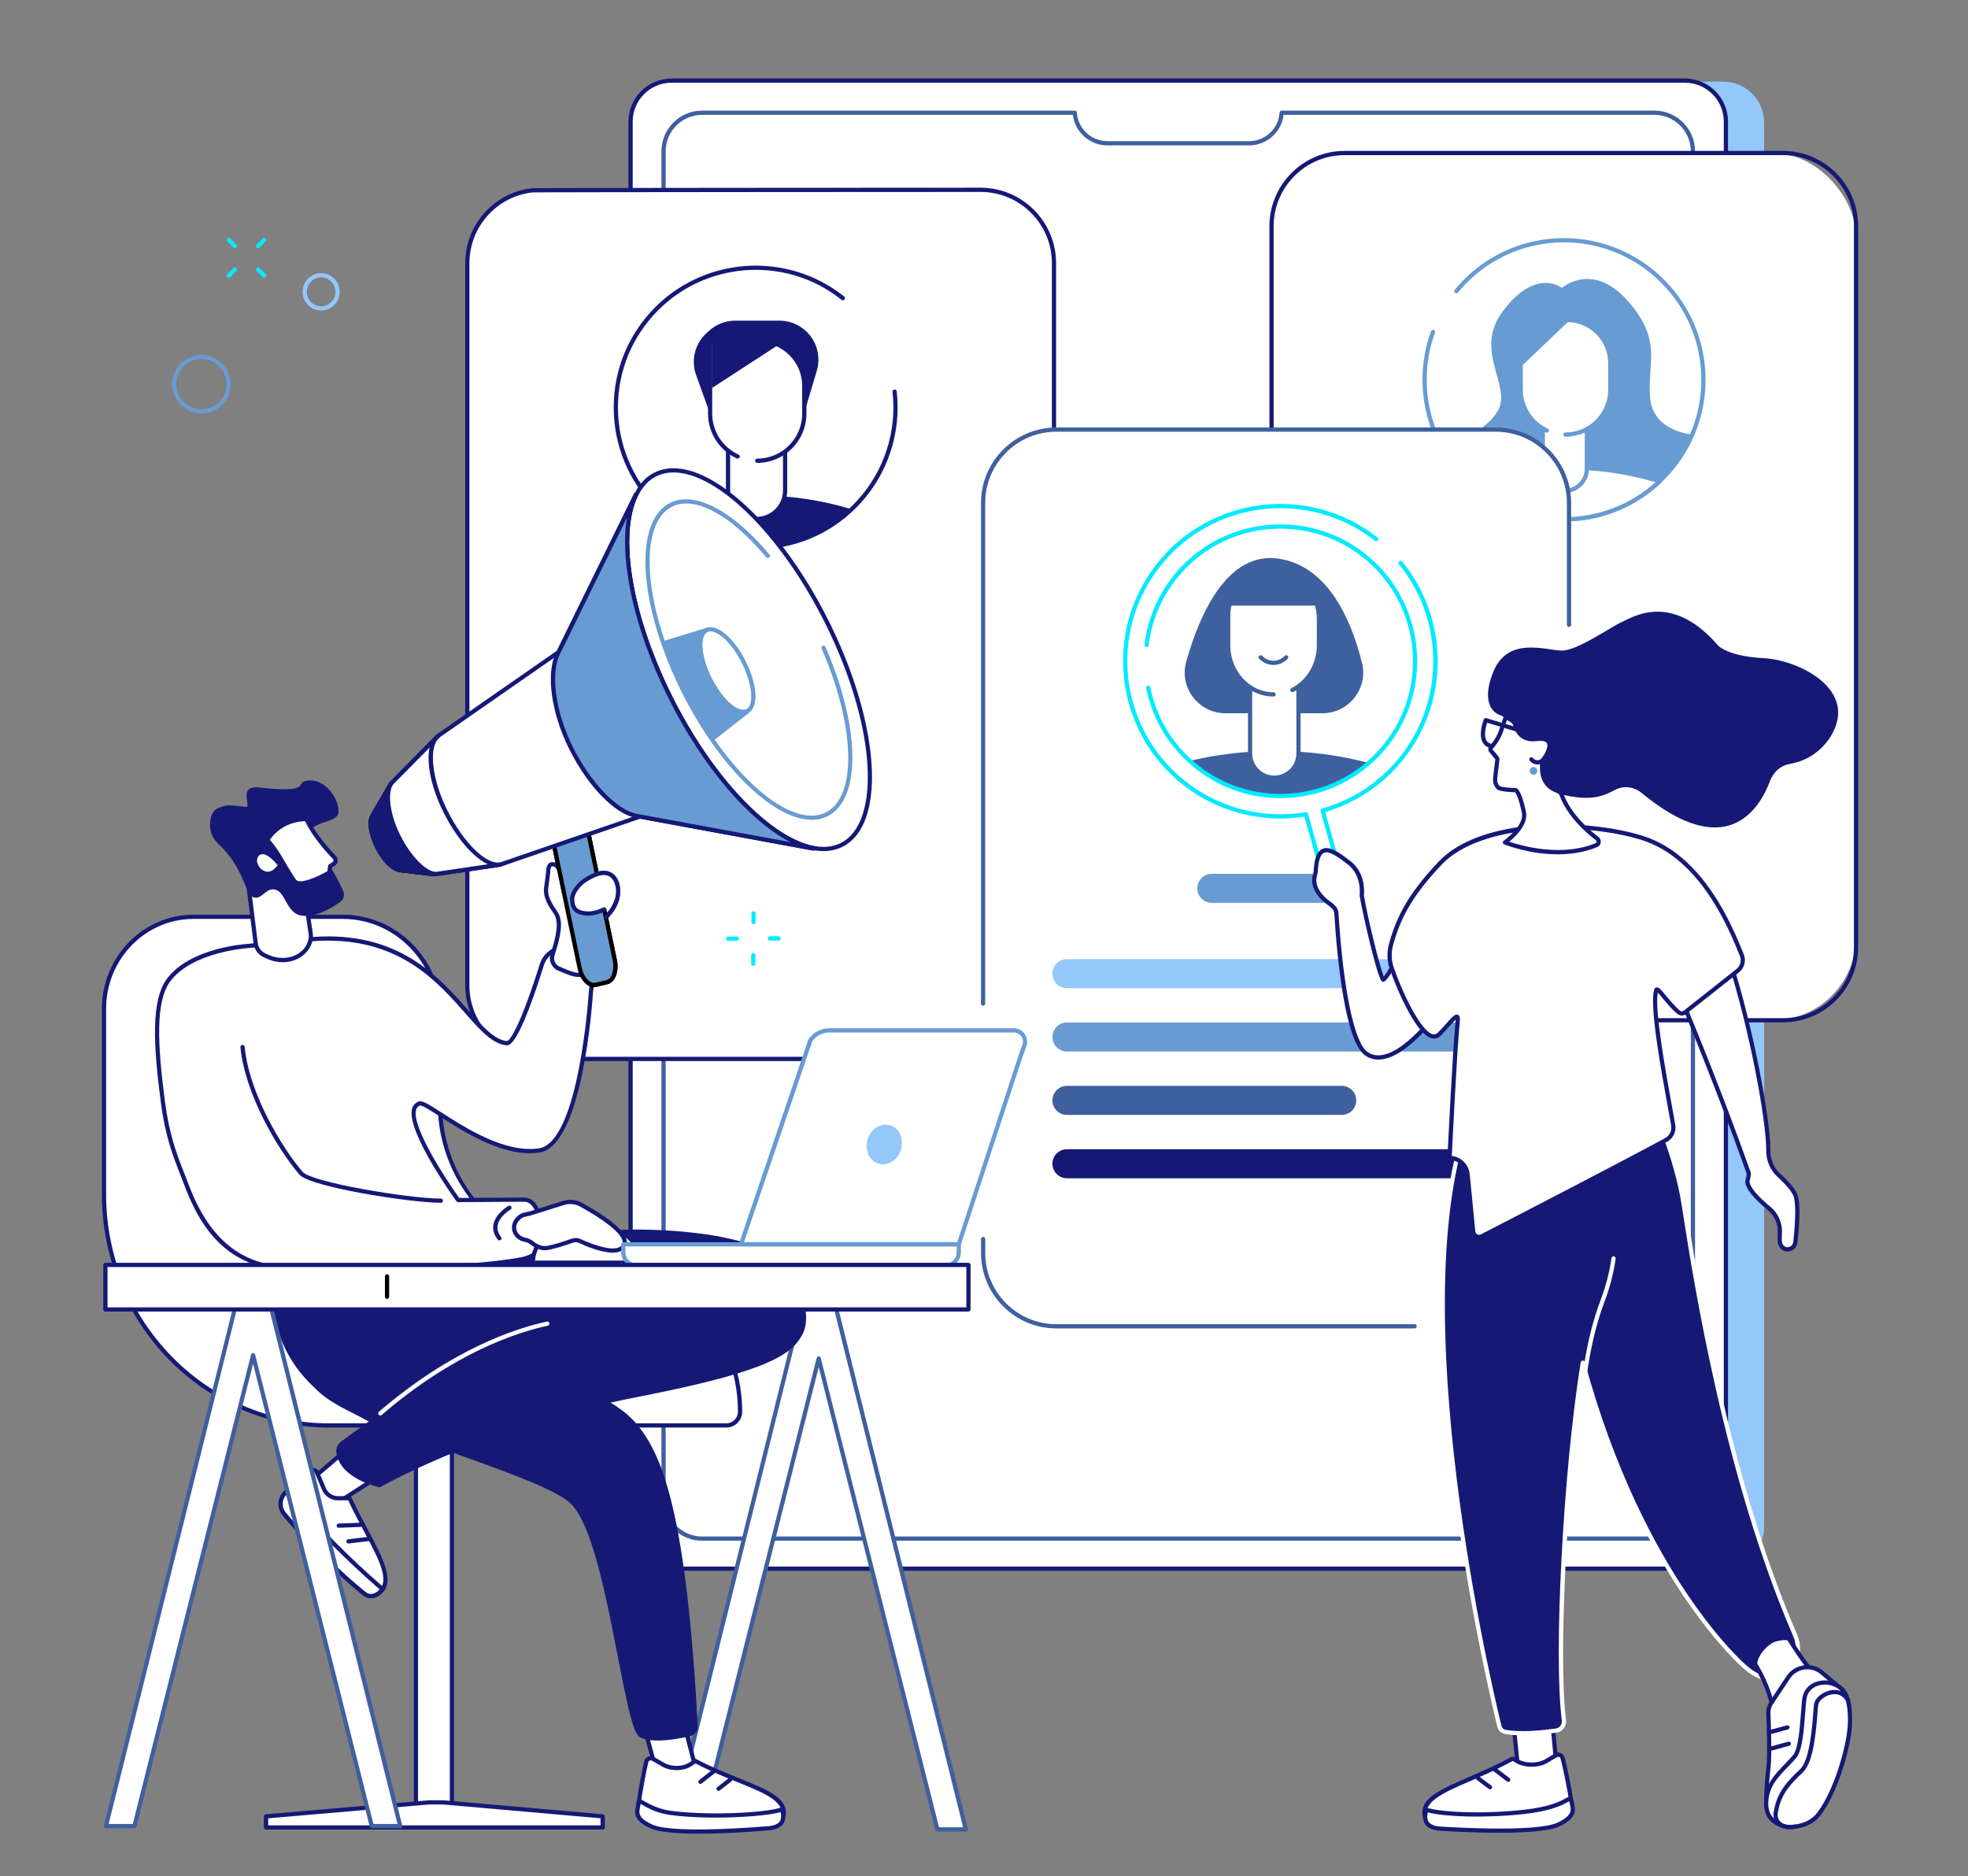 <?xml version="1.0" encoding="UTF-8"?>
<svg id="Hiring_employee" data-name="Hiring employee" xmlns="http://www.w3.org/2000/svg" viewBox="0 0 817.88 779.62">
  <rect x="0" y="0" width="817.88" height="779.62" fill="#808080" stroke="none"/>
  <defs>
    <style>
      .cls-1 {
        fill: #689bd2;
      }

      .cls-2 {
        fill: #00ebff;
      }

      .cls-3 {
        fill: #fff;
      }

      .cls-4 {
        fill: #151975;
      }

      .cls-5 {
        fill: #3f609e;
      }

      .cls-6 {
        fill: #94c7fa;
      }
    </style>
  </defs>
  <path class="cls-6" d="m716.11,33.92h-421.11c-9.42,0-17.05,7.62-17.05,17.03v583.61c0,9.41,7.63,17.03,17.05,17.03h421.11c9.42,0,17.05-7.62,17.05-17.03V50.95c0-9.41-7.63-17.03-17.05-17.03Z"/>
  <rect class="cls-3" x="262.06" y="33.49" width="455.21" height="618.4" rx="17.05" ry="17.05"/>
  <path class="cls-4" d="m700.22,652.76h-421.11c-9.89,0-17.93-8.04-17.93-17.93V50.54c0-9.89,8.04-17.93,17.93-17.93h421.11c9.89,0,17.93,8.04,17.93,17.93v584.3c0,9.89-8.04,17.93-17.93,17.93ZM279.11,34.37c-8.92,0-16.17,7.26-16.17,16.17v584.3c0,8.92,7.26,16.17,16.17,16.17h421.11c8.92,0,16.17-7.26,16.17-16.17V50.54c0-8.92-7.26-16.17-16.17-16.17h-421.11Z"/>
  <path class="cls-3" d="m703.55,62.87v560.51c0,8.85-7.17,16.02-16.02,16.02h-395.74c-8.85,0-16.03-7.17-16.03-16.02V62.87c0-8.85,7.18-16.02,16.03-16.02h154.88c.44,7.08,6.33,12.69,13.53,12.69h58.92c7.2,0,13.09-5.61,13.53-12.69h154.89c8.85,0,16.02,7.17,16.02,16.02Z"/>
  <path class="cls-5" d="m687.53,640.28h-395.74c-9.32,0-16.91-7.58-16.91-16.9V62.87c0-9.32,7.58-16.9,16.91-16.9h154.88c.46,0,.85.36.88.82.41,6.66,5.97,11.87,12.65,11.87h58.92c6.68,0,12.24-5.21,12.65-11.87.03-.46.41-.82.88-.82h154.89c9.32,0,16.9,7.58,16.9,16.9v560.51c0,9.32-7.58,16.9-16.9,16.9ZM291.8,47.73c-8.35,0-15.15,6.79-15.15,15.14v560.51c0,8.35,6.8,15.14,15.15,15.14h395.74c8.35,0,15.14-6.79,15.14-15.14V62.87c0-8.35-6.79-15.14-15.14-15.14h-154.09c-.86,7.18-7,12.69-14.33,12.69h-58.92c-7.33,0-13.47-5.51-14.33-12.69h-154.08Z"/>
  <path class="cls-3" d="m194.22,409.56c0,16.85,13.66,30.5,30.5,30.5h182.81c16.85,0,30.5-13.66,30.5-30.5V109.39c0-16.85-13.66-30.5-30.5-30.5,0,0-185.22.07-186.39.21-15.16,1.77-26.92,14.66-26.92,30.29v300.17Z"/>
  <path class="cls-4" d="m407.53,440.94h-182.81c-17.3,0-31.38-14.08-31.38-31.38V109.38c0-15.92,11.91-29.32,27.69-31.17,1.19-.14,167.53-.21,186.49-.21,17.3,0,31.38,14.08,31.38,31.38v300.17c0,17.3-14.08,31.38-31.38,31.38Zm0-361.18c-1.84,0-183.93.07-186.33.21-14.87,1.74-26.11,14.39-26.11,29.42v300.17c0,16.34,13.29,29.62,29.63,29.62h182.81c16.34,0,29.63-13.29,29.63-29.62V109.38c0-16.34-13.29-29.62-29.63-29.62Z"/>
  <path class="cls-3" d="m344.19,276.69h-50.13c-3.33,0-6.03-2.7-6.03-6.03s2.7-6.03,6.03-6.03h50.13c3.33,0,6.03,2.7,6.03,6.03s-2.7,6.03-6.03,6.03Z"/>
  <path class="cls-4" d="m274.19,211.65c10.41,9.82,24.43,15.85,39.87,15.85s29.46-6.03,39.87-15.85c-12.04-3.73-25.57-5.83-39.87-5.83s-27.83,2.1-39.87,5.83Z"/>
  <path class="cls-4" d="m333.99,172.38l5.46-18.28c2.06-6.92-.69-14.37-6.76-18.27-2.62-1.69-5.67-2.58-8.78-2.58h-18.34c-4.09,0-8.04,1.55-11.04,4.33l-1.01.93c-4.77,4.42-6.43,11.27-4.22,17.38l6.03,16.73,38.66-.24Z"/>
  <path class="cls-3" d="m315.35,141.82h-20.3v30.08c0,6.22,2.63,11.75,7.9,15.34v16.56c0,6.55,5.3,11.85,11.85,11.85s11.85-5.31,11.85-11.85v-16.11c4.39-3.56,7.9-9.3,7.9-15.79v-11.53c0-10.45-8.75-18.55-19.2-18.55Z"/>
  <path class="cls-4" d="m314.41,216.53c-7.02,0-12.73-5.71-12.73-12.73v-16.41c0-.49.39-.88.88-.88s.88.39.88.88v16.41c0,6.05,4.92,10.98,10.98,10.98s10.98-4.92,10.98-10.98v-15.73c0-.49.39-.88.88-.88s.88.39.88.88v15.73c0,7.02-5.71,12.73-12.73,12.73Z"/>
  <path class="cls-4" d="m314.69,192.35c-.48,0-.88-.39-.88-.88s.39-.88.88-.88c10.31,0,18.69-8.39,18.69-18.69v-11.53c0-9.95-8.09-18.04-18.04-18.04h-19.35v29.57c0,7.31,4.3,13.99,10.96,17.02.44.2.64.72.44,1.16-.2.44-.72.64-1.16.44-7.28-3.31-11.98-10.62-11.98-18.62v-30.44c0-.49.39-.88.88-.88h20.23c10.91,0,19.79,8.88,19.79,19.8v11.53c0,11.28-9.17,20.45-20.45,20.45Z"/>
  <path class="cls-4" d="m327.46,140.73l-31.61,20.54v-19.81s31.61-.24,31.61-.73Z"/>
  <path class="cls-4" d="m313.98,228.34c-14.75,0-28.76-5.43-39.72-15.44-11.63-10.63-18.43-25.15-19.15-40.89-.71-15.74,4.75-30.82,15.38-42.45,20.9-22.88,56.2-25.65,80.37-6.31.38.3.44.86.14,1.23-.3.38-.86.44-1.23.14-23.45-18.77-57.7-16.08-77.98,6.12-10.31,11.29-15.61,25.92-14.92,41.19.69,15.27,7.29,29.36,18.58,39.67,11.29,10.31,25.92,15.61,41.19,14.92,15.27-.69,29.36-7.29,39.67-18.58,11.16-12.22,16.48-28.66,14.61-45.11-.05-.48.29-.92.77-.97.48-.05.92.29.97.77,1.93,16.96-3.55,33.9-15.05,46.49-10.63,11.63-25.15,18.43-40.89,19.15-.91.04-1.82.06-2.73.06Z"/>
  <rect class="cls-3" x="528.44" y="63.58" width="242.91" height="360.41" rx="34.65" ry="34.65"/>
  <path class="cls-4" d="m740.94,424.87h-182.09c-17.25,0-31.29-14.04-31.29-31.29V94c0-17.25,14.04-31.29,31.29-31.29h182.09c17.25,0,31.29,14.04,31.29,31.29v299.58c0,17.25-14.04,31.29-31.29,31.29Zm-182.09-360.41c-16.29,0-29.54,13.25-29.54,29.54v299.58c0,16.29,13.25,29.54,29.54,29.54h182.09c16.29,0,29.54-13.25,29.54-29.54V94c0-16.29-13.25-29.54-29.54-29.54h-182.09Z"/>
  <path class="cls-3" d="m650.33,203.98c-5.05,0-9.15-4.1-9.15-9.15v-46.67h18.29v46.67c0,5.06-4.09,9.15-9.14,9.15Z"/>
  <path class="cls-3" d="m592.04,157.82c0-32.03,25.94-57.99,57.95-57.99s57.94,25.96,57.94,57.99-25.94,57.99-57.94,57.99-57.95-25.96-57.95-57.99Z"/>
  <path class="cls-1" d="m649.99,216.69c-32.44,0-58.82-26.41-58.82-58.87,0-6.94,1.2-13.74,3.55-20.2.17-.46.67-.69,1.13-.52.46.17.69.67.52,1.13-2.29,6.27-3.45,12.86-3.45,19.6,0,31.49,25.6,57.12,57.07,57.12s57.07-25.62,57.07-57.12-25.6-57.12-57.07-57.12c-17.13,0-33.2,7.6-44.09,20.85-.31.38-.86.43-1.24.12-.37-.31-.43-.86-.12-1.24,11.23-13.66,27.79-21.49,45.45-21.49,32.43,0,58.82,26.41,58.82,58.87s-26.39,58.87-58.82,58.87Z"/>
  <path class="cls-1" d="m649.11,119.67s-10.61-8.81-24.53,9.61c-12.29,16.26,3.45,30.84-1.84,40.96-5.29,10.13-23.22,15.65-23.22,15.65,0,0,5.75,11.51,12.88,16.57h75.65s15.64-17.03,15.64-21.86c0,0-16.79-.92-17.94-15.42-1.15-14.5,5.24-23.55-9.08-39.93-14.83-16.96-27.56-5.59-27.56-5.59Z"/>
  <path class="cls-3" d="m610.24,199.99c10.38,9.8,24.36,15.82,39.75,15.82s29.37-6.02,39.75-15.82c-12-3.72-25.49-5.81-39.75-5.81s-27.75,2.09-39.75,5.81Z"/>
  <path class="cls-1" d="m649.99,216.69c-15.06,0-29.39-5.7-40.35-16.06-.23-.21-.32-.53-.25-.84.07-.3.3-.55.6-.64,12.53-3.88,25.99-5.85,40.01-5.85s27.48,1.97,40.01,5.85c.3.09.52.34.6.64.07.3-.03.62-.25.84-10.96,10.36-25.29,16.06-40.35,16.06Zm-38.02-16.3c10.48,9.39,23.93,14.55,38.02,14.55s27.54-5.15,38.02-14.55c-11.94-3.54-24.73-5.33-38.02-5.33s-26.08,1.79-38.02,5.33Z"/>
  <path class="cls-3" d="m650.33,203.98c-5.05,0-9.15-4.1-9.15-9.15v-46.67h18.29v46.67c0,5.06-4.09,9.15-9.14,9.15Z"/>
  <path class="cls-1" d="m650.33,204.86c-5.53,0-10.02-4.5-10.02-10.03v-46.67c0-.49.39-.88.88-.88h18.29c.48,0,.88.39.88.88v46.67c0,5.53-4.5,10.03-10.02,10.03Zm-8.27-55.83v45.8c0,4.56,3.71,8.28,8.27,8.28s8.27-3.71,8.27-8.28v-45.8h-16.54Z"/>
  <path class="cls-3" d="m650.6,180.6c10.29,0,18.63-8.35,18.63-18.64v-10.98c0-9.95-8.06-18.02-18-18.02h-19.25v29c0,7.54,4.48,14.04,10.92,16.97l7.71,1.67Z"/>
  <path class="cls-1" d="m650.6,181.48c-.48,0-.88-.39-.88-.88s.39-.88.88-.88c9.79,0,17.75-7.97,17.75-17.76v-10.98c0-9.45-7.68-17.14-17.12-17.14h-18.37v28.12c0,6.95,4.08,13.3,10.4,16.18.44.2.64.72.43,1.16-.2.44-.72.63-1.16.43-6.94-3.16-11.43-10.14-11.43-17.77v-29c0-.49.39-.88.88-.88h19.25c10.41,0,18.88,8.48,18.88,18.89v10.98c0,10.76-8.75,19.52-19.5,19.52Z"/>
  <path class="cls-1" d="m651.75,133.65l-19.08,18.18v-18.87s19.08,1.15,19.08.69Z"/>
  <path class="cls-3" d="m709.39,290.23h-144.55c-3.33,0-6.03-2.7-6.03-6.03s2.7-6.04,6.03-6.04h144.55c3.33,0,6.03,2.7,6.03,6.03s-2.7,6.04-6.03,6.04Z"/>
  <path class="cls-3" d="m735.14,315.79h-170.3c-3.33,0-6.03-2.7-6.03-6.03s2.7-6.04,6.03-6.04h170.3c3.33,0,6.03,2.7,6.03,6.03s-2.7,6.04-6.03,6.04Z"/>
  <rect class="cls-3" x="408.58" y="178.53" width="243.49" height="372.65" rx="30.46" ry="30.46"/>
  <path class="cls-5" d="m408.58,417.92c-.48,0-.88-.39-.88-.88v-208.05c0-17.28,14.06-31.34,31.34-31.34h182.57c17.28,0,31.34,14.06,31.34,31.34v50.69c0,.49-.39.88-.88.88s-.88-.39-.88-.88v-50.69c0-16.31-13.27-29.59-29.59-29.59h-182.57c-16.31,0-29.59,13.27-29.59,29.59v208.05c0,.49-.39.88-.88.88Z"/>
  <path class="cls-5" d="m587.89,552.05h-148.85c-17.28,0-31.34-14.06-31.34-31.34v-5.81c0-.49.39-.88.88-.88s.88.39.88.88v5.81c0,16.31,13.27,29.59,29.59,29.59h148.85c.48,0,.88.39.88.88s-.39.88-.88.88Z"/>
  <path class="cls-1" d="m553.8,375.21h-50.18c-3.34,0-6.04-2.7-6.04-6.04s2.7-6.04,6.04-6.04h50.18c3.34,0,6.04,2.7,6.04,6.04s-2.7,6.04-6.04,6.04Z"/>
  <path class="cls-6" d="m614,410.65h-170.58c-3.34,0-6.04-2.7-6.04-6.04s2.7-6.04,6.04-6.04h170.58c3.34,0,6.04,2.7,6.04,6.04s-2.7,6.04-6.04,6.04Z"/>
  <path class="cls-1" d="m614,436.98h-170.58c-3.34,0-6.04-2.7-6.04-6.04s2.7-6.04,6.04-6.04h170.58c3.34,0,6.04,2.7,6.04,6.04s-2.7,6.04-6.04,6.04Z"/>
  <path class="cls-5" d="m557.6,463.32h-114.18c-3.34,0-6.04-2.7-6.04-6.04s2.7-6.04,6.04-6.04h114.18c3.34,0,6.04,2.7,6.04,6.04s-2.7,6.04-6.04,6.04Z"/>
  <path class="cls-4" d="m614,489.65h-170.58c-3.34,0-6.04-2.7-6.04-6.04s2.7-6.04,6.04-6.04h170.58c3.34,0,6.04,2.7,6.04,6.04s-2.7,6.04-6.04,6.04Z"/>
  <polygon class="cls-3" points="389.57 760.25 340.24 564.55 290.91 760.25 279.09 760.25 333.29 542.68 347.19 542.66 401.39 760.25 389.57 760.25"/>
  <path class="cls-5" d="m401.39,761.13h-11.82c-.4,0-.75-.27-.85-.66l-48.47-192.32-48.47,192.32c-.1.39-.45.66-.85.66h-11.82c-.27,0-.53-.12-.69-.34-.17-.21-.23-.49-.16-.75l54.2-217.57c.1-.39.45-.66.85-.67l13.9-.02h0c.4,0,.75.27.85.67l54.2,217.58c.07.26,0,.54-.16.75-.17.21-.42.34-.69.34Zm-11.14-1.76h10.02l-53.76-215.83-12.53.02-53.76,215.81h10.02l49.16-195.03c.1-.39.45-.66.85-.66s.75.27.85.66l49.16,195.03Z"/>
  <path class="cls-3" d="m182.81,422.41v36.17c0,35.37,27.93,64.04,62.38,64.04s62.38,28.67,62.38,64.04c0,3.15-2.55,5.71-5.7,5.71h-165.12c-51.65,0-93.51-42.98-93.51-96.01v-77.17c0-21.09,16.65-38.19,37.19-38.19h62.06c22.27,0,40.33,18.54,40.33,41.4Z"/>
  <path class="cls-4" d="m301.86,593.24h-165.12c-52.05,0-94.39-43.46-94.39-96.89v-77.17c0-21.54,17.08-39.06,38.07-39.06h62.06c22.72,0,41.21,18.97,41.21,42.28v36.17c0,34.83,27.59,63.16,61.5,63.16s63.26,29.12,63.26,64.92c0,3.63-2.95,6.58-6.58,6.58Zm-221.44-211.36c-20.02,0-36.32,16.74-36.32,37.31v77.17c0,52.45,41.56,95.13,92.64,95.13h165.12c2.66,0,4.82-2.17,4.82-4.83,0-34.83-27.59-63.16-61.5-63.16s-63.26-29.12-63.26-64.92v-36.17c0-22.35-17.7-40.53-39.45-40.53h-62.06Z"/>
  <rect class="cls-3" x="172.86" y="580.4" width="14.96" height="174.22" transform="translate(360.68 1335.01) rotate(180)"/>
  <path class="cls-4" d="m187.82,755.5h-14.96c-.48,0-.88-.39-.88-.88v-174.22c0-.49.39-.88.88-.88h14.96c.48,0,.88.39.88.88v174.22c0,.49-.39.88-.88.88Zm-14.09-1.76h13.21v-172.47h-13.21v172.47Z"/>
  <polygon class="cls-3" points="250.47 754.82 184.25 749.01 178.18 749.01 110.57 754.82 110.57 759.43 250.47 759.43 250.47 754.82"/>
  <path class="cls-4" d="m250.47,760.31H110.57c-.48,0-.88-.39-.88-.88v-4.61c0-.46.35-.84.8-.87l67.61-5.81h6.15s66.3,5.81,66.3,5.81c.45.04.8.42.8.87v4.61c0,.49-.39.88-.88.88Zm-139.02-1.76h138.14v-2.93l-65.42-5.74h-6s-66.73,5.75-66.73,5.75v2.93Z"/>
  <polygon class="cls-3" points="142.82 603.44 126.59 617.26 136.74 626.76 155.85 614.5 142.82 603.44"/>
  <path class="cls-4" d="m136.74,627.63c-.22,0-.43-.08-.6-.24l-10.14-9.49c-.18-.17-.28-.41-.28-.66,0-.25.12-.49.31-.65l16.23-13.83c.33-.28.81-.28,1.14,0l13.03,11.06c.21.18.33.45.31.73-.02.28-.17.53-.4.68l-19.11,12.26c-.15.09-.31.14-.47.14Zm-8.83-10.34l8.93,8.35,17.54-11.25-11.56-9.81-14.91,12.71Z"/>
  <path class="cls-3" d="m129,611.24c-2.46,1.94-6.96,5.61-10.58,9.3-2.27,2.32-2.41,5.98-.37,8.5,5.76,7.14,19.76,22.34,33.54,33.36.94.75,3.09,1.59,5.59-.17,8.59-6.03-3.02-20.44-11.92-39.64l-4.78.02c-2.54.01-4.84-1.5-5.84-3.84l-2.92-6.84c-.46-1.07-1.81-1.42-2.72-.7Z"/>
  <path class="cls-4" d="m154.17,664.15c-1.27,0-2.37-.46-3.13-1.06-13.77-11-27.68-26.06-33.68-33.49-2.33-2.89-2.14-7.04.43-9.67,3.67-3.75,8.26-7.48,10.67-9.38.65-.51,1.49-.69,2.29-.48.81.21,1.46.76,1.78,1.53l2.92,6.84c.86,2.01,2.82,3.31,5,3.31h.03l4.78-.02h0c.34,0,.65.2.8.51,2.22,4.78,4.66,9.37,6.81,13.42,6.64,12.48,11.89,22.34,4.82,27.31-1.23.86-2.44,1.2-3.52,1.2Zm-24.08-52.41c-.2,0-.39.07-.55.19-2.37,1.87-6.89,5.55-10.5,9.23-1.95,1.99-2.08,5.14-.31,7.34,5.94,7.37,19.75,22.31,33.41,33.22.33.27,2.11,1.51,4.54-.2,5.81-4.08,1.12-12.87-5.36-25.05-2.09-3.92-4.44-8.35-6.62-12.99l-4.22.02c-2.9,0-5.51-1.7-6.65-4.37l-2.92-6.84c-.11-.26-.33-.45-.6-.52-.07-.02-.15-.03-.22-.03Zm-1.09-.5h0,0Z"/>
  <path class="cls-3" d="m118.96,619.99s-.37.37-.55.55c-2.27,2.32-2.41,5.98-.37,8.5,5.76,7.14,19.76,22.34,33.54,33.36.94.75,3.09,1.59,5.59-.17.77-.54,1.84-1.82,1.84-1.82l-.94-.82c-13.42-11.66-25.97-24.29-37.54-37.79l-1.57-1.83Z"/>
  <path class="cls-4" d="m154.17,664.15c-1.27,0-2.37-.46-3.13-1.06-13.77-11-27.68-26.06-33.68-33.49-2.33-2.89-2.14-7.04.43-9.67l.55-.56c.17-.17.41-.27.65-.26.24,0,.47.12.63.31l1.57,1.83c11.51,13.42,24.11,26.1,37.45,37.7l.94.82c.36.31.4.86.1,1.23-.12.14-1.17,1.38-2,1.97-1.23.86-2.44,1.2-3.52,1.2Zm-35.25-42.87c-1.83,1.99-1.92,5.06-.19,7.21,5.94,7.37,19.75,22.31,33.41,33.22.33.27,2.11,1.51,4.54-.2.32-.23.74-.64,1.09-1.02l-.27-.24c-13.41-11.65-26.07-24.39-37.63-37.88l-.95-1.1Z"/>
  <path class="cls-4" d="m140.76,634.9c-.47,0-.86-.37-.88-.85-.02-.48.36-.89.84-.91l9.03-.34c.48-.05.89.36.91.84.02.48-.36.89-.84.91l-9.03.34s-.02,0-.03,0Z"/>
  <path class="cls-4" d="m144.8,641.42c-.44,0-.82-.33-.87-.77-.06-.48.29-.92.77-.98l8.74-1.04c.48-.06.92.29.98.77.06.48-.29.92-.77.98l-8.74,1.04s-.07,0-.11,0Z"/>
  <path class="cls-4" d="m329.21,528.88c1.84,3.09,8.7,16.39,4.42,25.42,0,0-.72,1.32-1.6,2.59-5.24,7.57-18.87,14.26-67.11,23.65-62.73,12.21-107.12,37.57-107.12,37.57,0,0-16.49-3.37-18.01-14.44-.25-1.83.61-3.65,2.11-4.73l11.36-8.23-10.77-5.74c-12.29-6.56-22.02-17.35-26.43-30.57-3.95-11.83-5.9-32.07-5.9-32.07,62.01-5.74,112.86-10.11,150.5-11.32,0,0,56.82-1.84,68.58,17.88Z"/>
  <polygon class="cls-3" points="268.29 719.61 274.02 740.66 289.11 734.86 284.26 716.12 268.29 719.61"/>
  <path class="cls-4" d="m274.02,741.54c-.14,0-.27-.03-.4-.1-.22-.11-.39-.31-.45-.55l-5.74-21.06c-.06-.23-.03-.48.1-.69s.33-.35.56-.4l15.97-3.49c.46-.1.92.18,1.04.64l4.85,18.74c.11.43-.12.88-.53,1.04l-15.09,5.8c-.1.04-.21.06-.31.06Zm-4.65-21.27l5.24,19.23,13.45-5.17-4.44-17.17-14.25,3.11Z"/>
  <path class="cls-3" d="m268.62,732.05c-.83,3.2-2.53,12.19-3.21,17.6-.43,3.39,1.8,6.55,5.11,7.36,9.38,2.31,31.67,1.74,50.24,2.17,1.27.03,3.6-.63,4.58-3.71,3.36-10.54-16.69-13.3-36.4-23.71,0,0-1.14.96-2.83,1.87-2.83,1.53-7.49,1.4-10.28-.2l-4.49-2.55c-1.07-.61-2.42-.04-2.73,1.15Z"/>
  <path class="cls-4" d="m320.84,760.07s-.07,0-.1,0c-4.75-.11-9.82-.16-14.72-.2-14.73-.13-28.64-.26-35.72-2-3.77-.93-6.25-4.51-5.77-8.33.68-5.39,2.37-14.39,3.23-17.71.22-.83.79-1.5,1.58-1.84.79-.34,1.68-.28,2.43.14l4.49,2.55c2.58,1.47,6.9,1.56,9.43.19,1.58-.86,2.67-1.76,2.68-1.77.27-.23.66-.27.97-.1,6.09,3.21,12.25,5.71,17.68,7.91,12.6,5.1,21.7,8.79,19.14,16.83-1.02,3.2-3.48,4.32-5.33,4.32Zm-50.42-28.53c-.13,0-.26.03-.39.08-.28.12-.49.36-.57.66-.84,3.24-2.54,12.3-3.19,17.49-.37,2.93,1.54,5.69,4.45,6.4,6.87,1.69,20.69,1.82,35.31,1.95,4.9.04,9.98.09,14.74.2.45,0,2.77-.09,3.72-3.1,2.07-6.49-6.4-9.92-18.12-14.67-5.32-2.16-11.34-4.6-17.34-7.73-.51.38-1.39,1-2.51,1.61-3.04,1.65-8.04,1.56-11.14-.2l-4.49-2.55c-.15-.09-.32-.13-.49-.13Zm-1.8.52h0,0Z"/>
  <path class="cls-3" d="m264.89,752.1c-.02.09-.03.16-.03.19-.43,3.39,2.86,5.4,5.98,6.78,9.46,4.17,47.8.74,47.8.74,0,0,5.14.05,6.51-3.03.2-.45.3-1.13.34-1.69.05-.6,0-1.21-.15-1.8l-.34-1.38c-5.22,2.07-28.71,3.65-45.75,1.54-7.15-.89-11.29-3.97-13.68-5.15,0,0-.33,1.85-.67,3.79Z"/>
  <path class="cls-4" d="m290.47,762.02c-8.35,0-16.25-.51-19.98-2.15-3.04-1.34-7.01-3.59-6.5-7.69,0-.04.02-.12.04-.23.34-1.94.67-3.79.67-3.79.05-.27.22-.5.47-.63.25-.13.54-.13.78,0,.47.23,1,.53,1.6.87,2.46,1.39,6.17,3.5,11.79,4.19,16.88,2.09,40.19.55,45.32-1.49.24-.09.5-.08.73.04.23.12.39.32.45.57l.34,1.38c.17.7.23,1.4.18,2.08-.07.84-.21,1.51-.41,1.97-1.58,3.57-7.09,3.53-7.32,3.55-.91.08-15.09,1.33-28.17,1.33Zm-24.25-12.36c-.13.7-.29,1.64-.46,2.59,0,0,0,0,0,0l-.02.15c-.28,2.26,1.4,4.08,5.46,5.87,9.15,4.03,46.99.71,47.37.67.13,0,4.67,0,5.78-2.51.07-.16.2-.55.27-1.4.04-.49,0-1-.13-1.51l-.11-.46c-6.74,1.94-28.99,3.29-45.24,1.28-5.97-.74-9.86-2.95-12.44-4.41-.16-.09-.32-.18-.47-.27Zm-1.33,2.44h0,0Z"/>
  <path class="cls-4" d="m291.09,741.33c-.26,0-.52-.11-.69-.33-.3-.38-.23-.93.15-1.23l5.54-4.37c.38-.3.93-.23,1.23.15.3.38.23.93-.15,1.23l-5.54,4.37c-.16.13-.35.19-.54.19Z"/>
  <path class="cls-4" d="m298.63,744.22c-.26,0-.52-.12-.69-.34-.3-.38-.23-.93.15-1.23l4.85-3.76c.38-.3.93-.23,1.23.16.3.38.23.93-.16,1.23l-4.85,3.76c-.16.12-.35.18-.54.18Z"/>
  <path class="cls-4" d="m234.71,575.32s19.75,4.07,30.2,16.86c10.33,12.64,20.35,36.47,25.07,125.19.1,1.91-1.17,3.62-3.03,4.07-5.36,1.29-16.09,3.3-21.2.32-6.97-4.07-13.62-84.81-29.3-97.6-15.68-12.79-92.93-31.39-105.71-47.66-12.78-16.28,18.59-16.28,18.59-16.28l85.38,15.11Z"/>
  <path class="cls-3" d="m158.04,588.24c-.25,0-.49-.1-.67-.31-.32-.37-.27-.92.09-1.24,30.34-26.06,56.77-34.67,69.82-37.49.47-.11.94.2,1.04.67.1.47-.2.94-.67,1.04-12.89,2.78-39,11.29-69.04,37.1-.17.14-.37.21-.57.21Z"/>
  <path class="cls-3" d="m102.76,393.16s-23.28,1.45-32.69,14.12c-6.25,8.41-5.67,25.65-2.35,50.8,2.19,16.6,6.21,24.86,10.09,35.05,9.76,25.66,24.73,32.69,40.4,34.12,19.55,1.79,76.85.26,98.84-3.97,3.55-.68,7.85-3.14,8.06-5.81.41-5.36-.29-19-7.33-18.95-17.18.11-27.38.17-27.38.17,0,0-26.54-36.73-16.05-40.13,3.54-1.15,28.79,22.54,49.69,19.53,17.7-2.55,21.55-65.87,21.55-65.87,0,0,2.17-11.36-4.89-16.4-.23-.17-.49-.34-.76-.5-5.53-3.41-12.79-.65-14.73,5.55-2.99,9.52-10.77,33.01-14.65,32.63-16.35-1.62-27.39-47.09-80.46-43.25l-27.32,2.91Z"/>
  <path class="cls-4" d="m141.82,528.87c-9.87,0-18.31-.25-23.7-.74-20.03-1.84-32.72-12.53-41.14-34.68-.58-1.53-1.17-3.02-1.75-4.51-3.35-8.51-6.51-16.55-8.38-30.75-3.23-24.5-4.03-42.62,2.52-51.44,9.49-12.78,32.1-14.4,33.32-14.47l27.3-2.91c35.51-2.56,52.29,16.47,64.54,30.37,6.09,6.91,10.89,12.36,16.1,12.88.01,0,.02,0,.03,0,1.28,0,5.73-6.65,13.69-32.02,1.02-3.23,3.42-5.77,6.6-6.95,3.15-1.17,6.59-.84,9.43.92.29.18.56.36.81.54,7.25,5.18,5.44,16.22,5.26,17.23-.2,3.3-4.21,64.03-22.3,66.63-14.68,2.11-31.39-8.61-41.37-15.01-3.43-2.2-7.32-4.7-8.19-4.55-.82.27-1.33.78-1.61,1.63-2.2,6.72,11.89,28.47,17.85,36.78,2.15-.01,11.85-.07,26.93-.17,1.69,0,3.17.65,4.39,1.96,3.8,4.08,4.16,13.52,3.82,17.94-.26,3.4-5.39,5.95-8.77,6.6-16.35,3.14-50.4,4.72-75.39,4.72Zm-5.5-137.98c-1.99,0-4.05.07-6.18.23l-27.29,2.91s-.03,0-.04,0c-.23.01-22.98,1.57-32.04,13.77-6.2,8.35-5.36,26.09-2.19,50.16,1.84,13.99,4.97,21.93,8.28,30.33.59,1.49,1.17,2.98,1.76,4.52,10.45,27.48,26.68,32.37,39.66,33.56,18.94,1.73,75.91.4,98.6-3.96,3.34-.64,7.19-2.92,7.35-5.01.36-4.65-.24-13.26-3.35-16.6-.89-.95-1.89-1.4-3.1-1.4-17.18.11-27.38.17-27.38.17h0c-.28,0-.55-.14-.71-.36-.87-1.21-21.32-29.66-18.36-38.72.45-1.36,1.4-2.32,2.75-2.76,1.45-.47,3.86,1.02,9.66,4.75,9.78,6.27,26.14,16.77,40.17,14.75,16.8-2.42,20.76-64.43,20.8-65.05,0-.04,0-.07.01-.11.02-.11,1.98-10.87-4.54-15.52-.22-.16-.46-.31-.71-.47-2.38-1.47-5.26-1.75-7.9-.77-2.67.99-4.68,3.12-5.54,5.83-10.59,33.73-14.34,33.37-15.57,33.24-5.9-.58-10.91-6.27-17.25-13.47-11.27-12.79-26.45-30.01-56.89-30.01Zm-33.56,2.26h0,0Z"/>
  <path class="cls-4" d="m183.21,499.84h0c-13.46-.09-54.38-6.64-58.73-11.67-8.44-9.77-22.57-32.8-24.56-52.98-.05-.48.31-.91.79-.96.48-.04.91.31.96.79,1.94,19.78,15.84,42.4,24.14,52.01,3.68,4.26,43.45,10.97,57.41,11.07.48,0,.87.4.87.88,0,.48-.4.87-.88.87Z"/>
  <path class="cls-4" d="m207.53,515.47c-.26,0-.52-.12-.69-.34-1.59-2.05-2.18-4.19-1.75-6.36.9-4.55,5.98-7.52,6.2-7.64.42-.24.96-.1,1.2.32.24.42.1.96-.32,1.2-.05.03-4.62,2.7-5.35,6.47-.32,1.65.15,3.31,1.41,4.94.3.38.23.93-.16,1.23-.16.12-.35.18-.54.18Z"/>
  <path class="cls-3" d="m221.45,524.74h44.76c0-7.6-6.16-13.77-13.77-13.77h-17.23c-7.6,0-13.77,6.16-13.77,13.77Z"/>
  <path class="cls-4" d="m266.21,525.62h-44.76c-.48,0-.88-.39-.88-.88,0-8.08,6.57-14.64,14.64-14.64h17.23c8.07,0,14.64,6.57,14.64,14.64,0,.49-.39.88-.88.88Zm-43.85-1.76h42.94c-.45-6.7-6.05-12.01-12.86-12.01h-17.23c-6.81,0-12.41,5.31-12.86,12.01Z"/>
  <path class="cls-3" d="m214.92,506.8c.85-1.1,2.06-1.88,3.43-2.1.98-.16,1.96-.43,2.91-.73l13.11-4.13c2.44-.68,4.94-.4,7.12.8,6.58,3.62,20.08,11.79,17.94,16.68-2.31,5.28-14.29.34-18.51-1.61-.96-.44-2.05-.49-3.08-.12-2.58.91-7.65,2.62-10.57,3.03-2.42.34-4.59-.81-6.36-2.21-.81-.64-1.76-1.04-2.84-1.24-1.65-.32-3.09-1.31-3.88-2.8l-.02-.03c-.87-1.64-.71-3.65.42-5.12l.32-.42Z"/>
  <path class="cls-4" d="m254.65,520.56c-4.51,0-10.49-2.39-14.09-4.05-.76-.35-1.6-.38-2.42-.09-2.74.97-7.78,2.65-10.74,3.08-2.29.32-4.58-.46-7.02-2.39-.67-.53-1.47-.88-2.46-1.07-1.95-.38-3.59-1.56-4.49-3.25-1.05-1.98-.86-4.36.48-6.1l.32-.42c1.01-1.31,2.42-2.18,3.99-2.43.81-.13,1.69-.35,2.79-.7l13.11-4.13c2.67-.75,5.43-.44,7.81.87,9.6,5.29,20.56,12.67,18.32,17.8-.49,1.13-1.37,1.95-2.61,2.41-.87.33-1.88.47-2.98.47Zm-15.4-6.09c.7,0,1.4.15,2.05.45,2.65,1.22,11.63,5.08,15.72,3.53.79-.3,1.32-.78,1.62-1.48,1.28-2.93-5.45-8.89-17.56-15.56-1.97-1.08-4.26-1.34-6.46-.73l-13.08,4.13c-1.18.37-2.14.61-3.03.76-1.12.18-2.14.81-2.88,1.77l-.32.42c-.92,1.2-1.05,2.84-.34,4.17.67,1.25,1.86,2.1,3.29,2.38,1.25.24,2.33.72,3.21,1.42,2.04,1.62,3.91,2.29,5.69,2.03,2.81-.4,7.73-2.05,10.4-2.99.55-.2,1.13-.29,1.69-.29Z"/>
  <path d="m228.15,341.04l12.73,61.23c.93,4.48,3.94,7.6,6.71,6.97l4.56-1.05c2.77-.64,4.26-4.79,3.33-9.28l-12.73-61.23-14.6,3.36Z"/>
  <path d="m246.86,410.2c-.88,0-1.78-.28-2.64-.83-1.99-1.28-3.56-3.86-4.2-6.92l-12.73-61.23c-.1-.47.2-.93.66-1.03l14.6-3.36c.23-.05.47-.01.67.12.2.13.34.33.39.56l12.73,61.23c1.05,5.03-.71,9.55-3.99,10.31l-4.56,1.05c-.31.07-.62.11-.93.11Zm-17.67-68.49l12.56,60.38c.53,2.56,1.85,4.79,3.42,5.8.53.34,1.34.69,2.23.49l4.56-1.05c2.27-.52,3.49-4.3,2.67-8.24l-12.55-60.35-12.89,2.97Z"/>
  <path class="cls-3" d="m232.28,402.54c-2.27-.94-3.43-3.48-2.67-5.81,2.29-7.02,3.91-13.64,1.28-17.46-2.28-3.31-4.44-6.6-3.9-10.5l.76-5.87c.13-.92-.14-4.29,2.38-3.69,1.91.45,2.72,2.13,3.82,9.49.55,3.7,2.01,5.41,4.51,6.94-.1-.54-.14-1.18-.11-1.87.14-3.17,1.87-6.06,4.51-7.82,3.29-2.19,8.81-5.12,12.08-1.45,2.28,2.56,3.16,8.32-.83,13.93-.94,1.32-6.15,7.02-6.15,7.02-1,1.35-3.19,15.07-3.19,15.07-1.32,7.2-6.77,4.38-12.5,2.01Z"/>
  <path class="cls-4" d="m240.47,406.01c-2.19,0-4.76-1.08-7.43-2.2l-1.09-.46h0c-2.68-1.11-4.07-4.14-3.16-6.89,2.15-6.59,3.81-13.17,1.39-16.69-2.18-3.16-4.65-6.74-4.04-11.12l.76-5.86c.02-.13.03-.3.04-.5.06-1.03.15-2.74,1.27-3.58.4-.3,1.09-.6,2.15-.35,2.62.62,3.42,3.1,4.49,10.22.4,2.66,1.29,4.14,2.65,5.29,0-.04,0-.09,0-.13.15-3.39,1.98-6.57,4.9-8.51,5.99-3.99,10.44-4.43,13.23-1.3,2.67,3,3.31,9.28-.77,15.02-.92,1.3-5.63,6.46-6.18,7.06-.58.96-1.98,8.17-3.01,14.67-.45,2.44-1.37,4-2.81,4.78-.72.39-1.52.55-2.37.55Zm-7.85-4.28l1.1.46c3.32,1.4,6.46,2.71,8.29,1.72.95-.51,1.57-1.67,1.92-3.54.52-3.25,2.3-14.03,3.35-15.44,1.85-2.03,5.43-6,6.14-7,3.98-5.6,2.66-10.85.89-12.84-2.11-2.37-5.79-1.84-10.94,1.59-2.45,1.63-3.99,4.3-4.12,7.13-.03.6,0,1.18.09,1.68.06.34-.08.69-.37.88-.29.19-.66.21-.95.02-2.5-1.54-4.29-3.41-4.92-7.56-1.07-7.16-1.81-8.45-3.16-8.77-.32-.07-.55-.06-.7.05-.46.34-.53,1.64-.56,2.27-.01.26-.03.49-.05.65l-.76,5.86c-.48,3.43,1.33,6.38,3.75,9.89,2.7,3.91,1.49,10.12-1.16,18.23-.62,1.89.33,3.97,2.17,4.73Z"/>
  <path class="cls-1" d="m243.88,343.1l11.6,55.81c.93,4.48-.56,8.64-3.33,9.28l-4.56,1.05c-2.77.64-5.77-2.48-6.71-6.97l-11.94-57.36,14.94-1.81Z"/>
  <path d="m246.86,410.2c-.88,0-1.78-.28-2.64-.83-1.99-1.28-3.56-3.86-4.2-6.92l-11.94-57.36c-.05-.24,0-.49.15-.69.14-.2.36-.33.61-.36l14.94-1.81c.45-.05.87.25.96.69l11.6,55.81c1.05,5.03-.71,9.55-3.99,10.31l-4.56,1.05c-.31.07-.62.11-.93.11Zm-16.87-64.53l11.75,56.43c.53,2.56,1.85,4.79,3.42,5.8.53.34,1.34.69,2.23.49l4.56-1.05c2.27-.52,3.49-4.3,2.67-8.24l-11.44-55.02-13.19,1.59Z"/>
  <path class="cls-3" d="m243.49,379.59c2.28.23,5.87-.28,9.73-2.9,4.06-2.75,4.01-9.62,1.73-12.18-3.25-3.66-8.74-.77-12.04,1.41-2.67,1.77-5.19,5.28-5.13,7.74.09,3.74,1.44,5.49,5.7,5.92Z"/>
  <path class="cls-4" d="m251.85,382.12c-.2,0-.4-.07-.56-.2-.37-.31-.42-.86-.11-1.24,1.87-2.24,2.22-2.72,2.23-2.74,3.97-5.63,2.65-10.86.89-12.84-.16-.18-.57-.54-.57-.54-2.12-1.73-5.61-1.03-10.33,2.1-2.57,1.71-4.79,4.97-4.74,6.99.09,3.47,1.28,4.7,4.91,5.07,2.05.21,4.73-.39,7.14-1.6.43-.21.96-.04,1.18.39.22.43.04.96-.39,1.18-3.89,1.95-6.97,1.89-8.1,1.77-4.5-.46-6.38-2.42-6.49-6.77-.07-2.93,2.81-6.69,5.52-8.49,5.44-3.61,9.62-4.27,12.44-1.97.03.03.54.48.74.71,2.66,2.99,3.29,9.27-.76,15.02-.18.26-.89,1.14-2.32,2.86-.17.21-.42.31-.67.31Z"/>
  <path class="cls-3" d="m232.13,271.02l-49.98,34.75-19.55,19.79-7.74,13.31-.05.1c-1.52,2.3-.73,7.66,2.02,13.13,2.72,5.41,6.56,9.19,9.31,9.43l-.08.04,14.55,1.75,27.3-4.02,58.09-19.97,71.73,13.21.51.02c-18.07-3.53-42.14-27.97-59.42-62.35-17.26-34.34-22.47-68.13-14.51-84.66h-.01s-31.74,64.64-31.74,64.64l-.41.83Z"/>
  <ellipse class="cls-3" cx="311.07" cy="274.14" rx="36.13" ry="86.15" transform="translate(-90.05 169.17) rotate(-26.72)"/>
  <path class="cls-4" d="m342.26,353.68c-7.83,0-17.23-4.45-27.27-13.06-13.5-11.57-26.65-29.32-37.04-49.99-15.73-31.31-21.97-63.33-15.89-81.57,2.05-6.15,5.4-10.42,9.94-12.69,8.97-4.47,21.46-.46,35.16,11.28,13.5,11.57,26.65,29.32,37.04,49.99,15.73,31.31,21.97,63.33,15.89,81.57-2.05,6.15-5.4,10.42-9.94,12.69-2.39,1.19-5.04,1.78-7.89,1.78Zm-62.31-157.35c-2.58,0-4.98.52-7.17,1.61-4.12,2.05-7.16,5.97-9.06,11.67-5.94,17.82.26,49.31,15.8,80.23,21.11,42.01,52.45,69.15,69.85,60.49,4.12-2.05,7.16-5.97,9.06-11.67,5.94-17.82-.26-49.31-15.8-80.23-18.46-36.73-44.73-62.1-62.68-62.1Z"/>
  <path class="cls-1" d="m337.31,340.67c-6.58,0-14.46-3.73-22.88-10.95-11.29-9.68-22.29-24.53-30.98-41.81-13.16-26.2-18.38-53-13.29-68.27,1.72-5.18,4.54-8.77,8.37-10.67,10.17-5.06,25.98,3.18,41.26,21.5.31.37.26.93-.11,1.24-.37.31-.93.26-1.24-.11-14.74-17.67-29.73-25.74-39.13-21.05-3.4,1.69-5.92,4.94-7.49,9.66-4.95,14.85.23,41.12,13.2,66.93,15.4,30.65,37.29,51.81,52.21,51.82,2.14,0,4.13-.43,5.94-1.33,13.09-6.52,12.35-35.79-1.72-68.09-.19-.44,0-.96.45-1.16.44-.19.96.01,1.16.45,6.91,15.87,10.88,31.68,11.16,44.53.3,13.21-3.35,22.38-10.27,25.83-2.02,1-4.25,1.5-6.64,1.5Z"/>
  <path class="cls-3" d="m309.13,275.17c4.68,9.31,5.3,18.43,1.39,20.37-3.91,1.95-10.87-4.02-15.54-13.33-4.68-9.31-5.3-18.43-1.39-20.37,3.91-1.95,10.87,4.02,15.54,13.33Z"/>
  <path class="cls-1" d="m308.93,296.78c-4.41,0-10.45-5.65-14.73-14.17-3.52-7.01-4.9-14.22-3.52-18.38.51-1.52,1.36-2.59,2.52-3.17,4.41-2.19,11.75,3.83,16.72,13.72,3.52,7.01,4.9,14.22,3.52,18.38-.51,1.52-1.36,2.59-2.52,3.17-.61.3-1.28.45-1.99.45Zm-13.7-34.42c-.46,0-.88.09-1.25.27-.73.36-1.28,1.09-1.64,2.15-1.23,3.68.15,10.53,3.42,17.04,4.83,9.61,11.33,14.45,14.37,12.94.73-.36,1.28-1.09,1.64-2.16,1.23-3.68-.15-10.53-3.42-17.04-4.25-8.45-9.78-13.21-13.12-13.21Z"/>
  <path class="cls-4" d="m180.6,364.2s-.07,0-.1,0l-14.55-1.75c-.11-.01-.21-.05-.31-.1-3.08-.58-6.89-4.46-9.6-9.86-2.88-5.73-3.68-11.33-1.99-13.96l.03-.06,7.76-13.36c.04-.06.08-.12.13-.18l19.55-19.79s.08-.07.12-.1l49.8-34.62,32.05-65.27c.21-.43.72-.61,1.15-.41.21.1.39.28.47.5.08.22.08.47-.03.68-8.09,16.81-2.26,50.52,14.51,83.89,16.79,33.42,40.43,58.29,58.8,61.89.45.09.76.51.7.96-.05.46-.44.8-.91.77l-.51-.02s-.08,0-.12-.01l-71.5-13.17-57.87,19.9c-.05.02-.1.03-.16.04l-27.3,4.02s-.09,0-.13,0Zm-14.07-3.45l14.06,1.69,27.1-3.99,58.01-19.95c.14-.05.3-.06.44-.03l62.27,11.47c-16.95-8.7-36.16-30.99-50.4-59.33-14.14-28.15-20.56-56.64-17.53-75.37l-27.58,56.17c-.07.13-.16.25-.29.33l-49.92,34.7-19.41,19.65-7.71,13.27s-.03.06-.05.09c-1.15,1.75-.81,6.52,2.07,12.25,2.83,5.63,6.47,8.76,8.61,8.95.11.01.22.04.31.09Z"/>
  <path class="cls-1" d="m232.23,270.82l32.05-65.28h.01c-7.96,16.54-2.74,50.33,14.51,84.67,17.28,34.38,41.34,58.82,59.42,62.35l-.51-.02-71.61-13.19-1.66-.3c-8.32-1.58-19.33-12.57-27.11-28.14-7.98-15.98-9.23-31.82-5.52-39.3l.41-.79Z"/>
  <path class="cls-4" d="m338.23,353.44s-.02,0-.04,0l-.51-.02s-.08,0-.12-.01l-73.26-13.49c-8.88-1.68-20.03-13.18-27.74-28.61-7.51-15.03-9.78-31.51-5.52-40.08l.41-.8,32.05-65.28c.21-.43.72-.61,1.15-.41.21.1.39.28.47.5.08.22.08.47-.03.68-8.09,16.81-2.26,50.52,14.51,83.89,16.79,33.42,40.43,58.29,58.8,61.89.45.09.76.51.7.96-.05.44-.43.78-.87.78Zm-77.73-138.2l-27.48,55.97s0,0,0,.01l-.41.79c-3.4,6.84-2.6,22.27,5.52,38.51,7.36,14.73,18.25,26.11,26.49,27.67l1.65.3,62.16,11.45c-16.95-8.7-36.16-30.99-50.4-59.33-14.14-28.15-20.56-56.64-17.53-75.37Zm-28.27,55.58h0,0Z"/>
  <path d="m179.82,364.1s-.07,0-.11,0l-13.76-1.65c-.11-.01-.21-.05-.31-.1-3.08-.58-6.89-4.46-9.6-9.86-2.88-5.73-3.68-11.33-1.99-13.96l.03-.06,7.76-13.36c.24-.42.78-.56,1.2-.32.42.24.56.78.32,1.2l-7.76,13.36s-.03.06-.05.09c-1.15,1.75-.81,6.52,2.07,12.25,2.83,5.63,6.47,8.76,8.61,8.95.11.01.22.04.31.09l13.39,1.61c.48.06.82.5.77.98-.05.45-.43.77-.87.77Z"/>
  <path class="cls-4" d="m180.73,363.24c-4.48-.37-10.66-6.8-15.09-15.62-4.7-9.35-5.71-18.98-2.72-22.36l-8.05,13.6-.05.1c-1.52,2.3-.73,7.66,2.02,13.13,2.72,5.41,6.56,9.19,9.31,9.43l-.08.04,14.67,1.67Z"/>
  <path class="cls-4" d="m180.73,364.12s-.05,0-.07,0c-.11,0-.23-.02-.35-.04l-14.35-1.63c-.11-.01-.22-.05-.31-.1-3.08-.58-6.89-4.46-9.6-9.86-2.88-5.73-3.68-11.33-1.99-13.96l.03-.06,7.1-11.99c.28-.7.65-1.3,1.08-1.8.3-.34.81-.4,1.17-.13.37.27.47.77.24,1.16l-.9,1.52c-1.44,3.72-.58,11.58,3.65,20,4.14,8.24,10.01,14.51,14.1,15.11l.31.04c.48.05.82.48.77.96-.04.45-.43.79-.87.79Zm-14.21-3.38l8.84,1c-3.63-2.73-7.44-7.63-10.51-13.73-2.97-5.92-4.53-12.03-4.5-16.71l-4.76,8.05s-.03.06-.05.09c-1.15,1.75-.81,6.52,2.07,12.25,2.83,5.63,6.47,8.76,8.61,8.95.11.01.21.04.31.09Z"/>
  <path class="cls-3" d="m206.9,359.45l1.16-.22c-6.29,1.23-16.06-8.35-22.87-21.91-6.95-13.83-8.14-27.57-3.04-31.56l-.65.66-18.53,18.78c-3.05,3.33-2.05,13.01,2.67,22.42,4.56,9.07,11.08,15.56,15.58,15.6l25.69-3.77Z"/>
  <path class="cls-4" d="m181.21,364.09h0c-4.89-.04-11.61-6.65-16.35-16.08-4.84-9.63-5.93-19.69-2.53-23.4l18.13-18.37c.35-.44.73-.83,1.16-1.16.36-.29.89-.24,1.2.11.31.35.29.87-.03,1.2l-1.01,1.03c-3.59,4.73-1.89,17.38,4.21,29.52,6.68,13.3,16.05,22.49,21.85,21.46l.08-.02c.48-.08.93.22,1.02.7.09.47-.22.93-.69,1.03-.03,0-.06.01-.09.02l-1.07.2s-.02,0-.03,0l-25.69,3.77s-.08,0-.13,0Zm-2.69-53.41l-14.94,15.13c-2.45,2.68-2.08,11.64,2.83,21.41,4.29,8.54,10.61,15.02,14.73,15.11l21.6-3.17c-5.96-2.75-12.96-10.73-18.35-21.45-5.19-10.33-7.25-20.53-5.87-27.03Z"/>
  <path class="cls-1" d="m293.59,261.84c-3.91,1.95-3.45,11.15,1.39,20.37,8.12,15.46,14.75,13.73,15.53,13.46.01,0,.02.01,0,.02l-14.41,11.31c-4.11-5.93-8.03-12.52-11.6-19.63-3.42-6.81-6.27-13.6-8.53-20.16l17.61-5.37Z"/>
  <path class="cls-1" d="m296.11,307.88s-.09,0-.13,0c-.24-.04-.45-.17-.59-.37-4.23-6.11-8.15-12.75-11.66-19.74-3.37-6.7-6.25-13.52-8.58-20.27-.08-.23-.06-.47.05-.68.11-.21.3-.37.53-.44l17.61-5.37c.44-.14.9.09,1.07.51.17.42-.02.91-.42,1.11-.76.38-1.33,1.14-1.7,2.28-1.23,3.81.17,10.6,3.47,16.9,7.92,15.09,14.2,13.13,14.46,13.04.4-.14.86.03,1.06.4.21.37.12.86-.21,1.13l-14.42,11.32c-.16.12-.35.19-.54.19Zm-19-40.1c2.24,6.39,5,12.85,8.19,19.19,3.33,6.62,7.03,12.93,11.01,18.76l11.59-9.1c-3.07-.54-8.08-3.33-13.69-14.02-3.57-6.8-4.98-13.96-3.59-18.26.09-.28.19-.54.3-.79l-13.81,4.21Z"/>
  <path class="cls-3" d="m106.26,391.97l-3.43-27.45,23.89,7.38,2.41,16.08c.58,4.32-2.63,7.35-2.63,7.35-3.91,4.11-10.3,4.6-15.43,2.2l-1.19-.56c-1.99-.93-3.36-2.82-3.63-5.01Z"/>
  <path class="cls-4" d="m117.52,399.88c-2.26,0-4.59-.51-6.82-1.55l-1.19-.56c-2.27-1.06-3.82-3.19-4.13-5.7l-3.43-27.45c-.04-.3.08-.59.31-.78.23-.19.54-.25.82-.17l23.89,7.38c.32.1.56.37.61.71l2.41,16.08c.63,4.73-2.75,7.98-2.89,8.12-2.44,2.57-5.91,3.91-9.58,3.91Zm-10.39-8.02c.24,1.9,1.41,3.52,3.13,4.32l1.19.56c5.09,2.38,11.02,1.55,14.42-2.02.06-.06,2.9-2.82,2.39-6.63l-2.33-15.52-22.06-6.82,3.26,26.1Z"/>
  <path class="cls-4" d="m127.91,324.37c-5.92.69,2.49,5.44-20.27,2.89-9.07-1.01-2.96,8.31-5.31,8.06-8.69-.95-8.39-.93-12.25.84-2.55,1.17-3.44,6.41-2.3,10.02,1.5,4.75,5.73,5.31,11.06,14.98,3.74,6.79,3.89,11.29,6.96,11.84,3.11.55,4.59-3.75,8.03-3.4,4.45.45,4.88,7.96,9.54,10.29,2.94,1.47,9.16,1.3,18.06-5.13,1.44-1.04,1.94-2.98,1.18-4.59-.97-2.07-2.21-4.68-3.61-7.08-6.65-11.41-11.46-13.42-10.44-16.85,1.57-5.27,11.2-4.09,12.03-8.33.86-4.41-4.59-14.46-12.69-13.52Z"/>
  <path class="cls-3" d="m111.08,348.97l2.22,2.84c1.04,1.34,1.99,2.75,2.85,4.22,1.6,2.76,4.38,7.48,6.13,10.01,2.58,3.71,14.6-3.47,14.6-3.47l.34-2.63,1.39-.87c.27-.17.51-.39.66-.68.37-.7.23-1.52-.28-2.06-2.81-2.92-8.75-9.53-11.57-15.9,0,0-9.97-.8-16.33,8.54Z"/>
  <path class="cls-4" d="m124.91,367.97c-1.43,0-2.63-.4-3.35-1.44-1.79-2.58-4.64-7.41-6.17-10.07-.83-1.43-1.76-2.82-2.78-4.12l-2.22-2.84c-.23-.3-.25-.72-.03-1.03,6.57-9.66,16.7-8.95,17.13-8.92.32.03.6.23.73.52,2.81,6.35,8.91,13.06,11.4,15.65.79.82.96,2.06.42,3.08-.21.39-.54.74-.96,1.01l-1.04.65-.29,2.22c-.03.27-.19.5-.42.64-1.6.95-8.07,4.66-12.42,4.66Zm-12.74-19.03l1.82,2.33c1.07,1.37,2.05,2.82,2.91,4.32,1.52,2.63,4.34,7.42,6.09,9.95,1.42,2.04,8.36-.77,13.06-3.51l.29-2.21c.03-.26.18-.49.4-.63l1.39-.87c.16-.1.28-.22.35-.34.18-.35.13-.76-.14-1.04-3.09-3.21-8.62-9.45-11.52-15.65-.03,0-.07,0-.11,0-2.15,0-9.41.56-14.55,7.66Z"/>
  <path class="cls-3" d="m115.34,359.5s-5.32-6.84-7.9-3.74c-2.58,3.1,3.47,10.48,7.9,3.74Z"/>
  <path class="cls-3" d="m259.03,517.1h139.43v2.59c0,3.43-2.78,6.21-6.21,6.21h-127c-3.43,0-6.21-2.78-6.21-6.21v-2.59h0Z"/>
  <path class="cls-1" d="m393.01,526.78h-128.52c-3.49,0-6.33-2.84-6.33-6.33v-3.35c0-.49.39-.88.88-.88h139.43c.48,0,.88.39.88.88v3.35c0,3.49-2.84,6.33-6.33,6.33Zm-133.09-8.81v2.47c0,2.52,2.05,4.58,4.58,4.58h128.52c2.52,0,4.58-2.05,4.58-4.58v-2.47h-137.67Z"/>
  <path class="cls-3" d="m398.46,517.06h-90.49l28.75-84.63c1.72-2.65,4.72-4.25,7.94-4.25h76.49c3.47,0,5.71,3.37,4.57,6.34-.45,1.18-.94,2.35-1.33,3.55l-25.94,78.99Z"/>
  <path class="cls-1" d="m398.46,517.94h-90.49c-.28,0-.55-.14-.71-.37-.16-.23-.21-.53-.12-.79l28.75-84.63c.02-.07.06-.14.09-.2,1.89-2.91,5.14-4.65,8.68-4.65h76.49c1.94,0,3.68.9,4.76,2.47,1.03,1.5,1.27,3.39.64,5.06-.13.34-.26.67-.39,1.01-.32.82-.65,1.67-.93,2.51l-25.94,78.99c-.12.36-.45.6-.83.6Zm-89.26-1.76h88.63l25.74-78.38c.29-.89.63-1.76.96-2.6.13-.33.26-.66.39-.99.43-1.13.27-2.42-.44-3.44-.75-1.09-1.96-1.71-3.31-1.71h-76.49c-2.91,0-5.57,1.41-7.14,3.76l-28.32,83.36Z"/>
  <path class="cls-6" d="m360.59,473.52c-1.33,4.4.7,8.91,4.53,10.06,3.83,1.16,8.01-1.48,9.33-5.88,1.33-4.4-.7-8.91-4.53-10.06-3.83-1.16-8.01,1.48-9.33,5.88Z"/>
  <polygon class="cls-3" points="154.49 758.87 105.17 563.15 55.84 758.87 44.02 758.87 98.22 541.28 112.12 541.26 166.32 758.87 154.49 758.87"/>
  <path class="cls-5" d="m166.32,759.75h-11.82c-.4,0-.75-.27-.85-.66l-48.47-192.34-48.47,192.34c-.1.39-.45.66-.85.66h-11.82c-.27,0-.53-.12-.69-.34-.17-.21-.23-.49-.16-.75l54.2-217.59c.1-.39.45-.66.85-.67l13.9-.02h0c.4,0,.75.27.85.67l54.2,217.61c.07.26,0,.54-.16.75-.17.21-.42.34-.69.34Zm-11.14-1.76h10.02l-53.76-215.86-12.53.02-53.76,215.84h10.02l49.16-195.06c.1-.39.45-.66.85-.66s.75.27.85.66l49.16,195.06Z"/>
  <rect class="cls-3" x="43.8" y="525.65" width="358.67" height="18.51" transform="translate(446.27 1069.82) rotate(180)"/>
  <path class="cls-4" d="m402.47,545.04H43.8c-.48,0-.88-.39-.88-.88v-18.51c0-.49.39-.88.88-.88h358.67c.48,0,.88.39.88.88v18.51c0,.49-.39.88-.88.88Zm-357.79-1.76h356.92v-16.75H44.68v16.75Z"/>
  <path d="m160.85,539.79c-.48,0-.88-.39-.88-.88v-8.51c0-.49.39-.88.88-.88s.88.39.88.88v8.51c0,.49-.39.88-.88.88Z"/>
  <path class="cls-3" d="m644.65,710.18l2.59,27.5c.09.77-.43,1.48-1.12,1.53l-13.65.84c-.59.04-1.1-.44-1.18-1.1l-2.54-24.99,15.89-3.78Z"/>
  <path class="cls-4" d="m632.4,740.93c-1.01,0-1.85-.79-1.98-1.87l-2.54-25.01c-.04-.44.24-.84.67-.94l15.89-3.78c.25-.06.51,0,.71.14.21.15.34.38.36.63l2.59,27.5c.07.63-.12,1.27-.53,1.75-.37.44-.87.7-1.41.73l-13.65.84s-.08,0-.12,0Zm-2.7-26.29l2.46,24.22c.02.17.14.31.25.31l13.65-.84c.08,0,.14-.07.17-.11.1-.11.14-.28.12-.44l-2.5-26.51-14.16,3.36Z"/>
  <path class="cls-3" d="m649.39,730.56c.91,3.25,2.82,12.4,3.62,17.91.5,3.45-1.68,6.72-5.02,7.63-9.45,2.56-32.03,2.45-50.83,3.28-1.29.06-3.66-.57-4.72-3.69-3.58-10.58,16.18-13.86,35.71-24.61.38-.21.85-.19,1.21.06.22.16.51.36.85.57,3.4,2.16,9.05,2.17,12.5.09l3.9-2.34c1.07-.64,2.45-.09,2.79,1.12Z"/>
  <path class="cls-4" d="m596.99,760.25c-1.86,0-4.31-1.11-5.38-4.29-2.75-8.14,6.38-12.09,19.02-17.57,5.26-2.28,11.21-4.86,17.1-8.1.69-.38,1.51-.33,2.14.12.21.15.49.34.81.54,3.08,1.96,8.38,2,11.57.08l3.9-2.34c.75-.45,1.64-.52,2.44-.2.81.32,1.41.99,1.64,1.83.94,3.37,2.84,12.53,3.64,18.02.56,3.88-1.87,7.57-5.66,8.6-7.13,1.93-21.21,2.35-36.13,2.79-4.96.15-10.09.3-14.89.51-.07,0-.13,0-.2,0Zm31.72-28.45s-.09.01-.13.04c-5.96,3.28-11.96,5.88-17.25,8.17-11.78,5.1-20.29,8.79-18.06,15.39,1.04,3.06,3.39,3.1,3.85,3.1,4.82-.21,9.96-.37,14.92-.51,14.81-.44,28.79-.86,35.72-2.73,2.93-.79,4.82-3.66,4.38-6.65-.77-5.28-2.68-14.5-3.59-17.8-.09-.31-.31-.56-.6-.67-.29-.12-.62-.09-.89.07l-3.9,2.34c-3.76,2.26-9.78,2.21-13.42-.1-.35-.22-.65-.43-.88-.59-.04-.03-.09-.05-.14-.05Z"/>
  <path class="cls-3" d="m653.58,750.96c.02.1.03.16.04.19.5,3.45-2.78,5.58-5.92,7.05-9.31,4.37-46.89,1.87-48.35,1.77-.03,0-.05,0-.08,0-.47,0-5.24,0-6.61-2.96-.17-.37-.28-.89-.34-1.37-.11-.79-.05-1.6.12-2.38.14-.64.77-1.03,1.4-.87,6.98,1.78,23.27,2.38,39.55.58,10.82-1.19,15.52-3.55,18.03-5.05.68-.41,1.56-.01,1.71.77.13.66.29,1.46.45,2.27Z"/>
  <path class="cls-4" d="m622.9,761.64c-11.63,0-22.76-.74-23.61-.8-.6,0-5.83,0-7.43-3.47-.19-.41-.32-.94-.41-1.63-.11-.86-.07-1.77.14-2.69.12-.55.45-1.01.92-1.3.47-.29,1.02-.37,1.55-.23,6.47,1.65,22.42,2.41,39.23.56,10.36-1.14,15.05-3.36,17.68-4.93.56-.34,1.26-.38,1.85-.11.6.27,1.04.82,1.17,1.47l.45,2.28c.02.12.04.2.04.24.6,4.16-3.37,6.54-6.41,7.97-4.43,2.08-15,2.64-25.17,2.64Zm-23.64-2.55s.12,0,.14,0c1.59.11,38.83,2.58,47.92-1.69,4.09-1.92,5.76-3.81,5.42-6.13l-.03-.15s0,0,0,0l-.45-2.27c-.03-.13-.11-.18-.16-.21-.06-.02-.14-.04-.24.02-2.77,1.66-7.68,3.99-18.39,5.17-17.02,1.87-33.24,1.09-39.86-.61-.08-.02-.15,0-.19.03-.04.02-.11.08-.13.19-.16.72-.2,1.41-.11,2.07.09.66.2.98.27,1.12,1.16,2.5,5.61,2.45,5.8,2.45h0Z"/>
  <path class="cls-4" d="m626.81,740.49c-.19,0-.37-.06-.53-.18l-5.7-4.34c-.39-.29-.46-.84-.17-1.23.29-.39.84-.46,1.23-.17l5.7,4.34c.39.29.46.84.17,1.23-.17.23-.43.35-.7.35Z"/>
  <path class="cls-4" d="m619.24,743.6c-.18,0-.37-.06-.53-.18l-4.99-3.74c-.39-.29-.47-.84-.18-1.23.29-.39.84-.47,1.23-.17l4.99,3.74c.39.29.47.84.18,1.23-.17.23-.44.35-.7.35Z"/>
  <path class="cls-4" d="m745.98,679.45c-30.4-70.23-42.88-157.79-46.27-179.05-3.64-22.84-14.48-44.52-14.48-44.52l-47.57,3.95s-.67-1.72.86,8.3l-30.05,2.21c-24.89,78.02,10.41,230.27,14.67,247.11.3,1.17,1.25,2.04,2.43,2.26,6.45,1.21,15.87.21,21.1-.53,2.09-.29,3.53-2.2,3.26-4.29-3.37-26.12.46-102.82,7.84-148.61,24.86,90.88,67.42,126.46,67.42,126.46,0,0,2.51,2.17,4.02,2.91,2.94,1.43,4.36,2.64,7.75,1.9,8.48-1.85,12.46-10.13,9.01-18.09Z"/>
  <path class="cls-3" d="m632.84,721.15c-2.63,0-5.2-.16-7.42-.58-1.52-.28-2.75-1.43-3.12-2.91-.41-1.64-41.09-164.73-14.65-247.59.11-.34.41-.58.77-.61l29.1-2.14c-1.24-8.16-1.03-8.22-.17-8.45.19-.05.41-.04.61.05l47.2-3.92c.36-.04.7.16.86.48.11.22,10.94,22.07,14.56,44.78.2,1.23.42,2.68.68,4.34,4.19,26.82,16.93,108.43,45.53,174.5,1.79,4.13,1.73,8.6-.15,12.27-1.85,3.61-5.22,6.11-9.48,7.03-3.16.69-4.87-.2-7.03-1.32-.4-.21-.82-.43-1.29-.65-1.6-.78-4.11-2.94-4.21-3.04-.41-.34-41.81-35.73-66.6-122.98-6.75,44.83-10.52,118.73-7.21,144.36.33,2.55-1.47,4.91-4.01,5.27-3.41.48-8.8,1.09-13.96,1.09Zm-23.7-249.98c-25.92,82.57,14.45,244.44,14.86,246.07.21.83.88,1.45,1.74,1.61,6.36,1.19,15.77.18,20.82-.53,1.59-.22,2.72-1.71,2.52-3.31-3.49-27.05.54-103.57,7.84-148.86.07-.41.41-.71.82-.74.41-.02.78.25.89.65,24.49,89.52,66.71,125.66,67.14,126.01.04.03,2.45,2.12,3.84,2.79.48.23.91.46,1.33.67,2.07,1.07,3.31,1.71,5.85,1.16,3.74-.81,6.69-2.99,8.29-6.12,1.64-3.2,1.68-7.12.1-10.77-28.69-66.27-41.46-148.06-45.65-174.93-.26-1.65-.48-3.1-.68-4.33-3.27-20.49-12.47-40.27-14.14-43.74l-46.28,3.84c.07.9.3,2.91.98,7.34.04.24-.03.49-.18.68-.15.19-.38.31-.62.33l-29.46,2.17Z"/>
  <path class="cls-3" d="m658.27,575.2s-.05,0-.08,0c-.48-.04-.84-.47-.8-.95.02-.17,1.58-17.55,7.8-33.98,2.21-5.83,3.77-11.86,4.51-17.43.06-.48.5-.82.99-.75.48.06.82.51.75.99-.77,5.7-2.36,11.87-4.61,17.82-6.13,16.2-7.68,33.34-7.69,33.51-.04.46-.42.8-.87.8Z"/>
  <path class="cls-3" d="m737.03,710.88c-1.66-8.3-2.1-9.89-6.09-16.29-2.96-4.75,3.96-12.03,7.62-12.58,7.48-1.67,5.41,1.07,12.4,10.03l5.2,6.34s-17.68,19.76-19.13,12.51Z"/>
  <path class="cls-4" d="m738.68,713.35c-.24,0-.47-.03-.68-.09-.67-.18-1.53-.71-1.83-2.21-1.43-7.14-3.81-13.06-7.97-19.8-.25-.41-.13-.95.29-1.21.41-.26.95-.13,1.21.29,4.27,6.92,6.72,13.01,8.19,20.37.15.74.45.83.57.86,2.53.71,11.01-7.14,16.54-13.22l-4.72-5.75c-3.51-4.49-8.31-12.31-8.51-12.64-.25-.41-.12-.95.29-1.21.41-.25.95-.12,1.21.29.05.08,4.96,8.06,8.39,12.46l5.18,6.32c.27.33.26.82-.02,1.14-2.23,2.49-13.14,14.39-18.13,14.39Z"/>
  <path class="cls-3" d="m736.07,707.77l7.08-10.67c3.3-4.98,10.32-5.72,14.59-1.54l8.1,6.79s1.55,4.67,1.06,7.69c-.64,3.93-1.9,9.52-4.35,15.07-3.76,8.53-14.16,25.67-17.87,31.7-.78,1.26-2.72,2.51-4.07,1.91-1.61-.72-3.27-2.01-4.88-3.52-2.49-2.33-1.65-13.24-.76-20.84.57-4.87.15-17.29-.06-22.42-.06-1.48.35-2.93,1.16-4.16Z"/>
  <path class="cls-4" d="m741.38,759.74c-.39,0-.77-.07-1.13-.24-1.54-.69-3.21-1.89-5.12-3.68-.79-.74-3.21-3.01-1.03-21.58.56-4.81.14-17.18-.07-22.28-.07-1.67.38-3.29,1.31-4.69l7.08-10.67c1.72-2.59,4.48-4.27,7.57-4.59,3.09-.33,6.14.73,8.36,2.91l8.05,6.75c.12.1.22.24.27.4.07.2,1.61,4.91,1.09,8.1-.62,3.82-1.9,9.58-4.41,15.28-3.73,8.46-13.77,25.06-17.92,31.8-.73,1.18-2.41,2.48-4.04,2.48Zm9.7-66.03c-.3,0-.61.02-.91.05-2.57.27-4.86,1.66-6.29,3.82l-7.08,10.67c-.72,1.09-1.07,2.34-1.02,3.64.21,5.14.64,17.62.06,22.55-1.87,15.96-.28,19.37.49,20.09,1.76,1.65,3.28,2.75,4.64,3.36.83.37,2.35-.57,2.96-1.56,4.13-6.71,14.13-23.24,17.81-31.59,2.44-5.53,3.67-11.13,4.28-14.85.39-2.41-.66-6.08-.95-7.04l-7.9-6.63c-1.67-1.63-3.84-2.51-6.09-2.51Zm-15.01,14.06h0,0Z"/>
  <path class="cls-4" d="m735.22,720.82c-.39,0-.74-.26-.85-.65-.13-.47.15-.95.61-1.08l7.62-2.09c.47-.13.95.15,1.08.61.13.47-.15.95-.61,1.08l-7.62,2.09c-.08.02-.16.03-.23.03Z"/>
  <path class="cls-4" d="m735.79,727.61c-.39,0-.74-.26-.85-.65-.13-.47.15-.95.61-1.08l7.62-2.09c.47-.13.95.15,1.08.61.13.47-.15.95-.61,1.08l-7.62,2.09c-.08.02-.16.03-.23.03Z"/>
  <path class="cls-3" d="m743.56,759.26c-.78,0-1.51-.12-2.18-.36-2.27-.78-7.96-2.48-7.33-10.63.66-8.45,7.09-12.76,11.78-18.3,3.58-4.23,3.22-21.93,4.35-25.4,2.02-6.21,11.09-7.15,15.66-2.23,2.88,3.11,3.22,9.86,2.94,14.82-.53,9.3-5.99,27.8-12.9,36.73-3.37,4.36-8.57,5.36-12.32,5.36Z"/>
  <path class="cls-4" d="m743.56,760.14c-.86,0-1.7-.14-2.47-.4l-.2-.07c-2.29-.78-8.39-2.86-7.72-11.46.53-6.82,4.63-11.05,8.59-15.14,1.15-1.18,2.33-2.41,3.4-3.67,2.18-2.58,2.82-11.21,3.3-17.51.26-3.53.47-6.32.89-7.6.95-2.92,3.36-5,6.63-5.72,3.82-.84,7.94.4,10.51,3.17,3.32,3.58,3.41,11.23,3.17,15.47-.5,8.93-5.85,27.87-13.08,37.22-3.84,4.96-9.8,5.7-13.01,5.7Zm14.83-60.07c-.68,0-1.36.07-2.04.22-2.64.58-4.59,2.24-5.34,4.55-.35,1.08-.56,3.91-.81,7.18-.52,6.91-1.16,15.5-3.71,18.51-1.1,1.3-2.31,2.55-3.48,3.75-3.92,4.05-7.62,7.87-8.1,14.05-.56,7.24,4.23,8.88,6.53,9.66l.2.07c.59.2,1.23.31,1.9.31,2.89,0,8.25-.65,11.63-5.02,7.03-9.09,12.22-27.54,12.72-36.25.38-6.74-.61-11.91-2.71-14.18-1.7-1.83-4.23-2.87-6.81-2.87Z"/>
  <path class="cls-4" d="m743.56,760.14c-2.08,0-3.97-.8-5.18-2.19-1.08-1.23-1.54-2.85-1.3-4.56,1.22-8.78,5.99-13.37,11.06-18.22,3.9-3.74,4.93-16.99,5.43-23.36.18-2.37.28-3.53.43-4.08.71-2.6,4.07-5.03,7.48-5.4,3.18-.35,5.86,1.09,7.37,3.94.23.43.06.96-.37,1.19-.43.23-.96.06-1.19-.37-1.5-2.84-3.89-3.21-5.62-3.02-2.67.29-5.46,2.22-5.98,4.12-.11.41-.23,1.96-.37,3.75-.55,7.09-1.58,20.29-5.96,24.49-5.04,4.84-9.4,9.02-10.53,17.2-.17,1.21.14,2.31.89,3.17.88,1.01,2.28,1.59,3.85,1.59.85,0,1.69-.05,2.5-.16.48-.07.92.28.98.76.06.48-.28.92-.76.98-.89.12-1.81.17-2.73.17Z"/>
  <path class="cls-3" d="m726.67,487.27c.39,1.09-.59,3.22-.45,4.11.5,3.24,5.37,7.8,8.95,10.76,2.85,2.35,4.53,5.85,4.54,9.55,0,.87-.04,1.82-.09,2.84-.12,2.34.64,3.58,1.66,4.21,2.01,1.24,4.62-.21,4.87-2.55.56-5.12,1.47-15.74.03-19.48-.95-2.46-4.02-5.68-6.89-8.32-2.82-2.59-4.39-6.27-4.37-10.11.06-13.26-7.37-51.98-16.08-79.16l-21.79,12s15.32,35.91,29.63,76.15Z"/>
  <path class="cls-4" d="m742.86,520.07c-.72,0-1.42-.19-2.05-.58-1.5-.92-2.2-2.61-2.07-5,.05-.98.09-1.93.09-2.79-.01-3.43-1.55-6.66-4.22-8.87-5.71-4.72-8.83-8.53-9.26-11.3-.08-.55.07-1.2.25-1.96.16-.68.38-1.61.24-1.99-14.14-39.76-29.46-75.74-29.61-76.1-.18-.41-.01-.9.38-1.11l21.79-12c.23-.13.5-.14.75-.05.24.1.43.3.51.55,9,28.07,16.18,66.4,16.12,79.43-.02,3.61,1.47,7.06,4.09,9.46,3.88,3.56,6.28,6.47,7.12,8.65,1.49,3.84.66,14.11.03,19.89-.16,1.46-1.04,2.72-2.37,3.37-.57.28-1.18.42-1.78.42Zm-44.7-108.56c2.25,5.32,16.3,38.79,29.34,75.47.31.87.05,1.99-.19,2.98-.11.46-.25,1.09-.22,1.29.35,2.27,3.42,5.9,8.64,10.21,3.07,2.54,4.84,6.27,4.85,10.22,0,.91-.04,1.88-.09,2.89-.09,1.71.33,2.86,1.24,3.42.65.4,1.43.43,2.14.08.78-.38,1.3-1.12,1.4-1.98,1.04-9.57,1.07-16.52.08-19.07-.73-1.89-3.04-4.66-6.67-7.99-2.98-2.73-4.67-6.65-4.65-10.76.06-12.74-6.91-50.05-15.71-77.87l-20.16,11.1Z"/>
  <path class="cls-3" d="m530.51,210.14c-20.15,1.09-31.26,7.08-49.12,24.79-25.3,25.09-17.14,68.57,10.88,90.57,14.85,11.67,33.23,15.78,50.49,12.89l7.52,26.89c.53,1.88,2.48,2.98,4.36,2.46,1.88-.53,2.98-2.48,2.46-4.36l-7.42-26.54c12.69-3.58,24.4-11.05,33.17-22.21,19.03-24.22,17.96-57.82-.79-80.7,0,0-20.77-25.45-51.55-23.78Z"/>
  <path class="cls-5" d="m549.55,296.41c10.97,0,19.13-10.28,16.49-20.93-4.35-17.5-13.9-40.1-34.44-43.29-21.41-3.33-32.97,22.78-38.61,42.71-3.06,10.8,5.11,21.51,16.34,21.51h40.23Z"/>
  <path class="cls-5" d="m573.66,318.48c-11.41,10.77-26.78,17.38-43.71,17.38s-32.3-6.61-43.71-17.38c13.2-4.09,28.03-6.39,43.71-6.39s30.51,2.3,43.71,6.39Z"/>
  <path class="cls-3" d="m529.57,323.18c5.55,0,10.06-4.5,10.06-10.06v-60.2h-20.11v60.2c0,5.55,4.5,10.06,10.06,10.06Z"/>
  <path class="cls-5" d="m529.57,324.06c-6.03,0-10.93-4.91-10.93-10.93v-60.2c0-.49.39-.88.88-.88h20.11c.48,0,.88.39.88.88v60.2c0,6.03-4.91,10.93-10.93,10.93Zm-9.18-70.25v59.32c0,5.06,4.12,9.18,9.18,9.18s9.18-4.12,9.18-9.18v-59.32h-18.36Z"/>
  <path class="cls-3" d="m537.09,286.74c6.52-3.22,11.05-10.36,11.05-18.65v-10.69c0-11.69-8.73-21.16-19.49-21.16-10.07,0-18.23,8.86-18.23,19.79v12.06c0,11.31,8.44,20.48,18.86,20.48l7.81-1.83Z"/>
  <path class="cls-5" d="m529.28,289.45c-10.88,0-19.74-9.58-19.74-21.36v-12.06c0-11.4,8.57-20.67,19.11-20.67,11.23,0,20.37,9.89,20.37,22.04v10.69c0,8.34-4.53,15.97-11.54,19.44-.43.22-.96.04-1.18-.4-.21-.43-.04-.96.4-1.18,6.42-3.17,10.56-10.18,10.56-17.86v-10.69c0-11.19-8.35-20.29-18.61-20.29-9.57,0-17.35,8.49-17.35,18.92v12.06c0,10.81,8.07,19.6,17.98,19.6.48,0,.88.39.88.88s-.39.88-.88.88Z"/>
  <path class="cls-5" d="m548.28,251.66h-39.19s.78-7.74,7.8-12.91c5.97-4.4,13.93-4.82,20.69-1.79,4.59,2.06,9.33,5.76,10.2,12.37l.51,2.33Z"/>
  <path class="cls-5" d="m529.24,276.32c-2.27,0-4.38-.91-5.94-2.57-.33-.35-.31-.91.04-1.24.35-.33.91-.32,1.24.04,1.22,1.3,2.87,2.02,4.66,2.02s3.44-.72,4.66-2.02c.33-.35.89-.37,1.24-.04.35.33.37.89.04,1.24-1.56,1.66-3.66,2.57-5.94,2.57Z"/>
  <path class="cls-3" d="m571.96,224.05c-28.02-22.01-68.57-17.13-90.57,10.88-22.01,28.02-17.14,68.57,10.88,90.57,14.85,11.67,33.23,15.78,50.49,12.89l7.52,26.89c.53,1.88,2.48,2.98,4.36,2.46,1.88-.53,2.98-2.48,2.46-4.36l-7.42-26.54c12.69-3.58,24.4-11.05,33.17-22.21,19.03-24.22,17.96-57.82-.79-80.7l-10.09-9.87Zm-95.45,44.01c1.18-9.85,4.99-19.51,11.57-27.88,19.11-24.32,54.31-28.55,78.64-9.45,24.32,19.11,28.55,54.31,9.45,78.64-19.11,24.32-54.31,28.55-78.63,9.45-10.93-8.59-17.8-20.42-20.32-33.06l-.69-17.7Z"/>
  <path class="cls-2" d="m553.69,368.75c-1.93,0-3.71-1.28-4.26-3.23l-7.31-26.13c-17.86,2.76-36.19-2.03-50.4-13.19-28.35-22.27-33.3-63.45-11.03-91.81,22.27-28.35,63.45-33.3,91.8-11.03.38.3.45.85.15,1.23-.3.38-.85.45-1.23.15-27.59-21.67-67.67-16.86-89.34,10.73-21.67,27.59-16.86,67.67,10.73,89.34,14.03,11.02,32.19,15.66,49.81,12.72.44-.08.87.2.99.63l7.52,26.89c.39,1.41,1.87,2.24,3.28,1.85,1.41-.4,2.24-1.87,1.85-3.28l-7.42-26.54c-.13-.47.14-.95.61-1.08,13.03-3.67,24.34-11.25,32.72-21.91,18.28-23.27,17.95-56.75-.78-79.6-.31-.37-.25-.93.12-1.24.37-.31.93-.25,1.24.12,9.28,11.32,14.52,25.66,14.76,40.39.24,14.94-4.72,29.64-13.96,41.41-8.42,10.72-19.74,18.41-32.78,22.27l7.19,25.7c.66,2.35-.72,4.79-3.06,5.44-.4.11-.79.16-1.19.16Zm-21.69-37.08c-12.67,0-24.9-4.21-35.02-12.16-10.66-8.38-17.99-20.3-20.64-33.58-.09-.47.21-.94.69-1.03.48-.1.94.21,1.03.69,2.57,12.87,9.67,24.42,20,32.54,11.58,9.1,26.01,13.14,40.63,11.38,14.62-1.76,27.68-9.1,36.78-20.68,18.78-23.9,14.61-58.63-9.3-77.4-23.9-18.77-58.63-14.61-77.4,9.3-6.25,7.96-10.19,17.45-11.39,27.44-.06.48-.49.83-.98.77-.48-.06-.82-.49-.77-.98,1.24-10.31,5.3-20.11,11.75-28.32,19.37-24.66,55.2-28.97,79.87-9.59,24.66,19.37,28.97,55.2,9.59,79.87-9.39,11.95-22.86,19.53-37.95,21.34-2.31.28-4.61.41-6.9.41Z"/>
  <path class="cls-3" d="m546.5,363.62c.21-.68.32-1.37.36-2.07.69-12.98,7.44-7.91,13.78-3.05,6.54,5.01,5.3,13.62,5.3,13.62,1.64,9.93,7.86,35.33,8.95,34.99,1.4-.44,6.7-10.4,6.7-10.4l20.45,17.76s-21.39,32.42-34.23,23.39c-8.74-6.14-11.72-47.47-12.42-58.35-.06-.98-.49-1.91-1.2-2.59-.47-.45-.98-.93-1.32-1.16-7.56-5.25-6.95-10.27-6.36-12.14Z"/>
  <path class="cls-4" d="m572.84,440.33c-2.03,0-3.89-.58-5.55-1.75-8.2-5.77-11.54-39.45-12.79-59.01-.05-.77-.38-1.48-.93-2.02-.73-.7-1.07-.97-1.21-1.07-8.02-5.57-7.36-11.04-6.7-13.13.18-.57.28-1.18.32-1.85.26-4.89,1.41-7.73,3.51-8.7,3.22-1.48,7.52,1.81,11.68,5,6.48,4.96,5.79,13.09,5.65,14.3,1.56,9.37,6.57,29.66,8.25,33.72,1.16-1.42,3.71-5.72,5.74-9.53.13-.24.35-.4.61-.45.26-.05.53.03.74.2l20.45,17.76c.33.29.4.78.16,1.15-.61.93-15.15,22.77-27.74,25.16-.75.14-1.48.21-2.19.21Zm-25.51-76.45c-.54,1.72-1.04,6.25,6.03,11.16.33.23.81.65,1.43,1.25.87.84,1.39,1.96,1.46,3.16,2.07,32.28,6.58,53.84,12.05,57.69,1.85,1.3,3.95,1.71,6.39,1.25,10.72-2.03,23.66-20.13,26.17-23.77l-19.03-16.53c-2.41,4.47-5.35,9.43-6.69,9.86-.24.07-.59.03-.81-.11-1.91-1.17-8.08-28.35-9.28-35.58-.01-.09-.02-.18,0-.27.01-.08,1.08-8.18-4.96-12.8-3.4-2.6-7.62-5.83-9.88-4.8-1.41.65-2.27,3.14-2.49,7.2-.04.82-.17,1.57-.4,2.29Z"/>
  <path class="cls-3" d="m682.73,348.3c-22.99-7.32-66.86-7.85-84.15,10.32-13.72,14.42-17.93,24.5-20.52,34.08-.86,3.18-.73,6.53.33,9.65,3.48,10.18,13.82,33.65,19.88,27.33,5.55-5.78,7.99-9.79,7.52-5.15-1.24,12.32-3.36,56.65-3.36,56.65,3.9.05,7.13,3.03,7.51,6.91l2.31,23.69c.17,1.75,2.04,2.77,3.6,1.97,12.54-6.46,58.03-29.95,76.54-40,2.22-1.2,3.42-3.68,2.99-6.17-2.17-12.51-9.44-48.83-7.05-56.13.54-1.64,4.48,5.15,9.27,9.19.77.65,1.88.69,2.67.06l21.91-17.31c1.94-1.53,2.64-4.16,1.71-6.45-4.55-11.28-16.35-40.75-41.16-48.65Z"/>
  <path class="cls-4" d="m614.71,514.9c-.55,0-1.1-.14-1.6-.41-.98-.53-1.63-1.52-1.74-2.63l-2.31-23.69c-.34-3.44-3.19-6.07-6.65-6.12-.24,0-.46-.1-.63-.28-.16-.17-.25-.41-.24-.64.02-.44,2.14-44.49,3.37-56.7.03-.28.04-.51.05-.69-.64.58-1.64,1.69-2.61,2.78-.99,1.11-2.12,2.37-3.45,3.75-1.07,1.12-2.37,1.54-3.76,1.24-6.82-1.51-15-21.36-17.58-28.89-1.13-3.31-1.25-6.82-.35-10.16,2.87-10.62,7.49-20.54,20.73-34.46,17.7-18.6,61.53-18.04,85.06-10.55,25.11,8,37.13,37.81,41.65,49.03l.05.13c1.06,2.63.25,5.7-1.98,7.46l-21.91,17.31c-1.1.87-2.69.84-3.78-.08-2.3-1.94-4.35-4.43-6.01-6.44-.69-.84-1.5-1.82-2.06-2.38-1.39,7.32,3.41,33.64,6.03,48.02.49,2.71.92,5.07,1.24,6.91.5,2.86-.88,5.71-3.44,7.09-18.51,10.04-63.28,33.16-76.56,40-.48.25-1.01.37-1.54.37Zm-11.37-34.54c3.94.47,7.08,3.61,7.47,7.64l2.31,23.69c.05.54.36,1,.83,1.26.47.26,1.02.26,1.49.02,13.28-6.84,58.03-29.95,76.53-39.99,1.89-1.02,2.91-3.13,2.54-5.25-.32-1.84-.75-4.19-1.24-6.89-2.95-16.17-7.89-43.22-5.78-49.66.15-.45.47-.76.9-.83,1.01-.19,1.88.87,3.99,3.42,1.61,1.95,3.61,4.37,5.78,6.21.46.39,1.1.4,1.56.04l21.91-17.31c1.62-1.28,2.22-3.52,1.44-5.43l-.05-.13c-4.44-11.01-16.23-40.27-40.55-48.01-23.6-7.52-66.69-7.32-83.25,10.09-12.98,13.64-17.51,23.34-20.31,33.7-.81,3-.7,6.16.32,9.14,3.61,10.53,11.28,26.64,16.29,27.74.79.18,1.47-.06,2.12-.74,1.31-1.36,2.43-2.61,3.41-3.71,2.62-2.93,3.71-4.14,4.84-3.64.94.42.9,1.71.78,2.89-1.12,11.22-3.02,49.51-3.32,55.75Z"/>
  <path class="cls-4" d="m623.06,297.02s-8.56-2.58-2.48-17.76c6.12-15.28,22.4-8.76,28.77-8.91,6.37-.15,19.8-9.62,24.49-11.77,4.7-2.15,20.33-12.41,39.3,8.68,0,0,2.83,5.35,19.83,6.25,14.79.79,39.4,13.11,28.06,32.14-3.27,5.49-8.33,9.36-14.07,11.05-1.04.31-2.17.59-3.39.82-3.53.67-6.54,3.24-7.91,6.9-4.46,11.92-18.17,34.24-53.46,5.07-2.66-2.2-6.09-2.9-9.29-1.95-3.93,1.17-8.85,7.11-26.32,1.93-11.22-3.33-13.05-16.83-15.26-23.16-2.59-7.43-8.28-9.28-8.28-9.28Z"/>
  <path class="cls-3" d="m625.82,297.87s-.94,2.77-1.37,3.99c-.41,1.15-1.26,5.01-4.8,8.83-.34.36-.34.93-.02,1.31l2.46,2.94c.17.2.25.46.21.73-.22,1.63-.99,7.59-.95,8.73.04,1.32.91,2.61,1.38,2.96,1.24.92,7.16,1,7.16,1,0,0,1.54.37,3.43,9.14,1.33,6.17-7.88,12.58-7.88,12.58,0,0,20.69,8.35,38.1,1.09,1.08-.45,1.14-1.99.2-2.7-3.7-2.78-11.65-9.55-14.84-18.37-.19-.52-.58-.95-1.1-1.17-2.11-.9-7.86-2.53-6.83-12.23.03-.25.12-.49.26-.69,1.22-1.69,6.79-10.04-2.78-8.87-6.32.77-8.25-3.86-8.79-5.98-.18-.69-.63-1.29-1.25-1.67l-2.6-1.61Z"/>
  <path class="cls-4" d="m647.41,355.03c-11.83,0-21.7-3.91-22.29-4.14-.3-.12-.51-.4-.54-.72-.04-.32.11-.63.37-.82.09-.06,8.71-6.15,7.52-11.68-1.38-6.42-2.53-8.08-2.86-8.45-1.72-.03-6.11-.21-7.4-1.17-.69-.52-1.68-2.06-1.73-3.63-.04-1.16.66-6.59.96-8.87l-2.48-2.99c-.61-.72-.59-1.79.05-2.47,2.94-3.18,3.94-6.38,4.42-7.91.08-.25.14-.45.2-.61.43-1.21,1.36-3.97,1.36-3.97.09-.25.28-.46.53-.55.25-.09.53-.06.76.08l2.6,1.61c.82.51,1.4,1.29,1.63,2.2.59,2.28,2.38,5.99,7.84,5.32,3.12-.38,5.14.18,6.02,1.67,1.53,2.59-1.19,6.86-2.43,8.58-.06.08-.09.17-.1.27-.89,8.42,3.49,10.19,5.85,11.15.17.07.32.13.46.19.73.31,1.31.92,1.58,1.68,3.15,8.7,11.22,15.46,14.54,17.96.72.54,1.1,1.45.99,2.36-.11.84-.62,1.53-1.38,1.85-5.44,2.27-11.16,3.06-16.48,3.06Zm-20.15-5.24c5,1.69,21.72,6.49,35.95.56.22-.09.29-.3.31-.45.03-.22-.04-.54-.3-.74-3.45-2.6-11.83-9.62-15.14-18.77-.11-.3-.33-.54-.62-.67-.13-.05-.27-.11-.43-.18-2.38-.96-7.96-3.22-6.93-12.96.04-.4.19-.79.42-1.11,1.72-2.38,3.11-5.37,2.34-6.66-.48-.81-2.01-1.1-4.3-.82-7.23.91-9.29-4.85-9.75-6.63-.12-.47-.43-.87-.86-1.14l-1.66-1.03c-.31.92-.76,2.22-1.02,2.95-.05.14-.11.32-.17.54-.52,1.66-1.59,5.12-4.81,8.59-.03.04-.03.11,0,.15l2.46,2.94c.33.39.48.9.41,1.41-.6,4.52-.97,7.89-.95,8.59.03,1.01.74,2.07,1.03,2.28.63.47,3.94.79,6.65.83.06,0,.13,0,.19.02,1.34.32,2.79,3.8,4.08,9.81,1.12,5.22-4.32,10.37-6.93,12.49Zm2.25-20.66h0Z"/>
  <path class="cls-4" d="m639,317.69c-.23,0-.43-.02-.61-.05-1.29-.2-2.61-1.08-2.82-1.89-.12-.47.16-.95.63-1.07.43-.11.87.12,1.03.52.16.19.9.76,1.82.73.83-.02,1.56-.52,2.18-1.5.26-.41.8-.53,1.21-.27.41.26.53.8.27,1.21-1.21,1.92-2.68,2.32-3.72,2.32Zm-1.73-2.38h0s0,0,0,0Z"/>
  <path class="cls-4" d="m620,310.92s-.08,0-.13,0c-1.67-.24-2.9-1.03-3.65-2.33-1.99-3.45.33-9.39.43-9.64.17-.42.63-.65,1.07-.52l20.69,6.25c.46.14.73.63.59,1.09-.14.46-.63.73-1.09.59l-19.89-6.01c-.62,1.89-1.4,5.41-.27,7.36.47.82,1.25,1.3,2.38,1.47.48.07.81.52.74,1-.06.44-.44.75-.87.75Z"/>
  <path class="cls-1" d="m635.76,320c.19-.86,1.03-1.41,1.89-1.22s1.39,1.05,1.2,1.91-1.03,1.41-1.89,1.22c-.85-.19-1.39-1.05-1.2-1.91Z"/>
  <path class="cls-2" d="m313.14,384.04h0c-.48,0-.88-.4-.87-.88l.02-3.62c0-.48.4-.88.88-.87.48,0,.88.4.87.88l-.02,3.62c0,.48-.4.87-.88.87Z"/>
  <path class="cls-2" d="m313.03,401.37h0c-.48,0-.88-.4-.87-.88l.02-3.62c0-.48.4-.87.88-.87h0c.48,0,.88.4.87.88l-.02,3.62c0,.48-.4.87-.88.87Z"/>
  <path class="cls-2" d="m302.62,390.95c-.48,0-.88-.39-.88-.87,0-.48.39-.88.87-.88l3.62-.02h0c.48,0,.88.39.88.87,0,.48-.39.88-.87.88l-3.62.02h0Z"/>
  <path class="cls-2" d="m319.95,390.86c-.48,0-.88-.39-.88-.87,0-.48.39-.88.87-.88l3.62-.02h0c.48,0,.88.39.88.87,0,.48-.39.88-.87.88l-3.62.02h0Z"/>
  <path class="cls-2" d="m97.62,103.12c-.23,0-.45-.09-.62-.26l-2.54-2.57c-.34-.34-.34-.9,0-1.24.34-.34.9-.34,1.24,0l2.54,2.57c.34.34.34.9,0,1.24-.17.17-.39.25-.62.25Z"/>
  <path class="cls-2" d="m109.8,115.44c-.23,0-.45-.09-.62-.26l-2.54-2.57c-.34-.34-.34-.9,0-1.24s.9-.34,1.24,0l2.54,2.57c.34.34.34.9,0,1.24-.17.17-.39.25-.62.25Z"/>
  <path class="cls-2" d="m95.08,115.44c-.22,0-.45-.08-.62-.25-.34-.34-.35-.9,0-1.24l2.54-2.57c.34-.35.9-.35,1.24,0,.34.34.35.9,0,1.24l-2.54,2.57c-.17.17-.4.26-.62.26Z"/>
  <path class="cls-2" d="m107.26,103.12c-.22,0-.45-.08-.62-.25-.34-.34-.35-.9,0-1.24l2.54-2.57c.34-.35.9-.35,1.24,0,.34.34.35.9,0,1.24l-2.54,2.57c-.17.17-.4.26-.62.26Z"/>
  <path class="cls-6" d="m133.46,129.05c-4.24,0-7.69-3.49-7.69-7.77s3.45-7.77,7.69-7.77,7.69,3.49,7.69,7.77-3.45,7.77-7.69,7.77Zm0-13.79c-3.27,0-5.94,2.7-5.94,6.02s2.66,6.02,5.94,6.02,5.94-2.7,5.94-6.02-2.66-6.02-5.94-6.02Z"/>
  <path class="cls-1" d="m83.71,171.81c-6.71,0-12.17-5.46-12.17-12.17s5.46-12.17,12.17-12.17,12.17,5.46,12.17,12.17-5.46,12.17-12.17,12.17Zm0-22.59c-5.74,0-10.42,4.67-10.42,10.42s4.67,10.42,10.42,10.42,10.42-4.67,10.42-10.42-4.67-10.42-10.42-10.42Z"/>
</svg>
